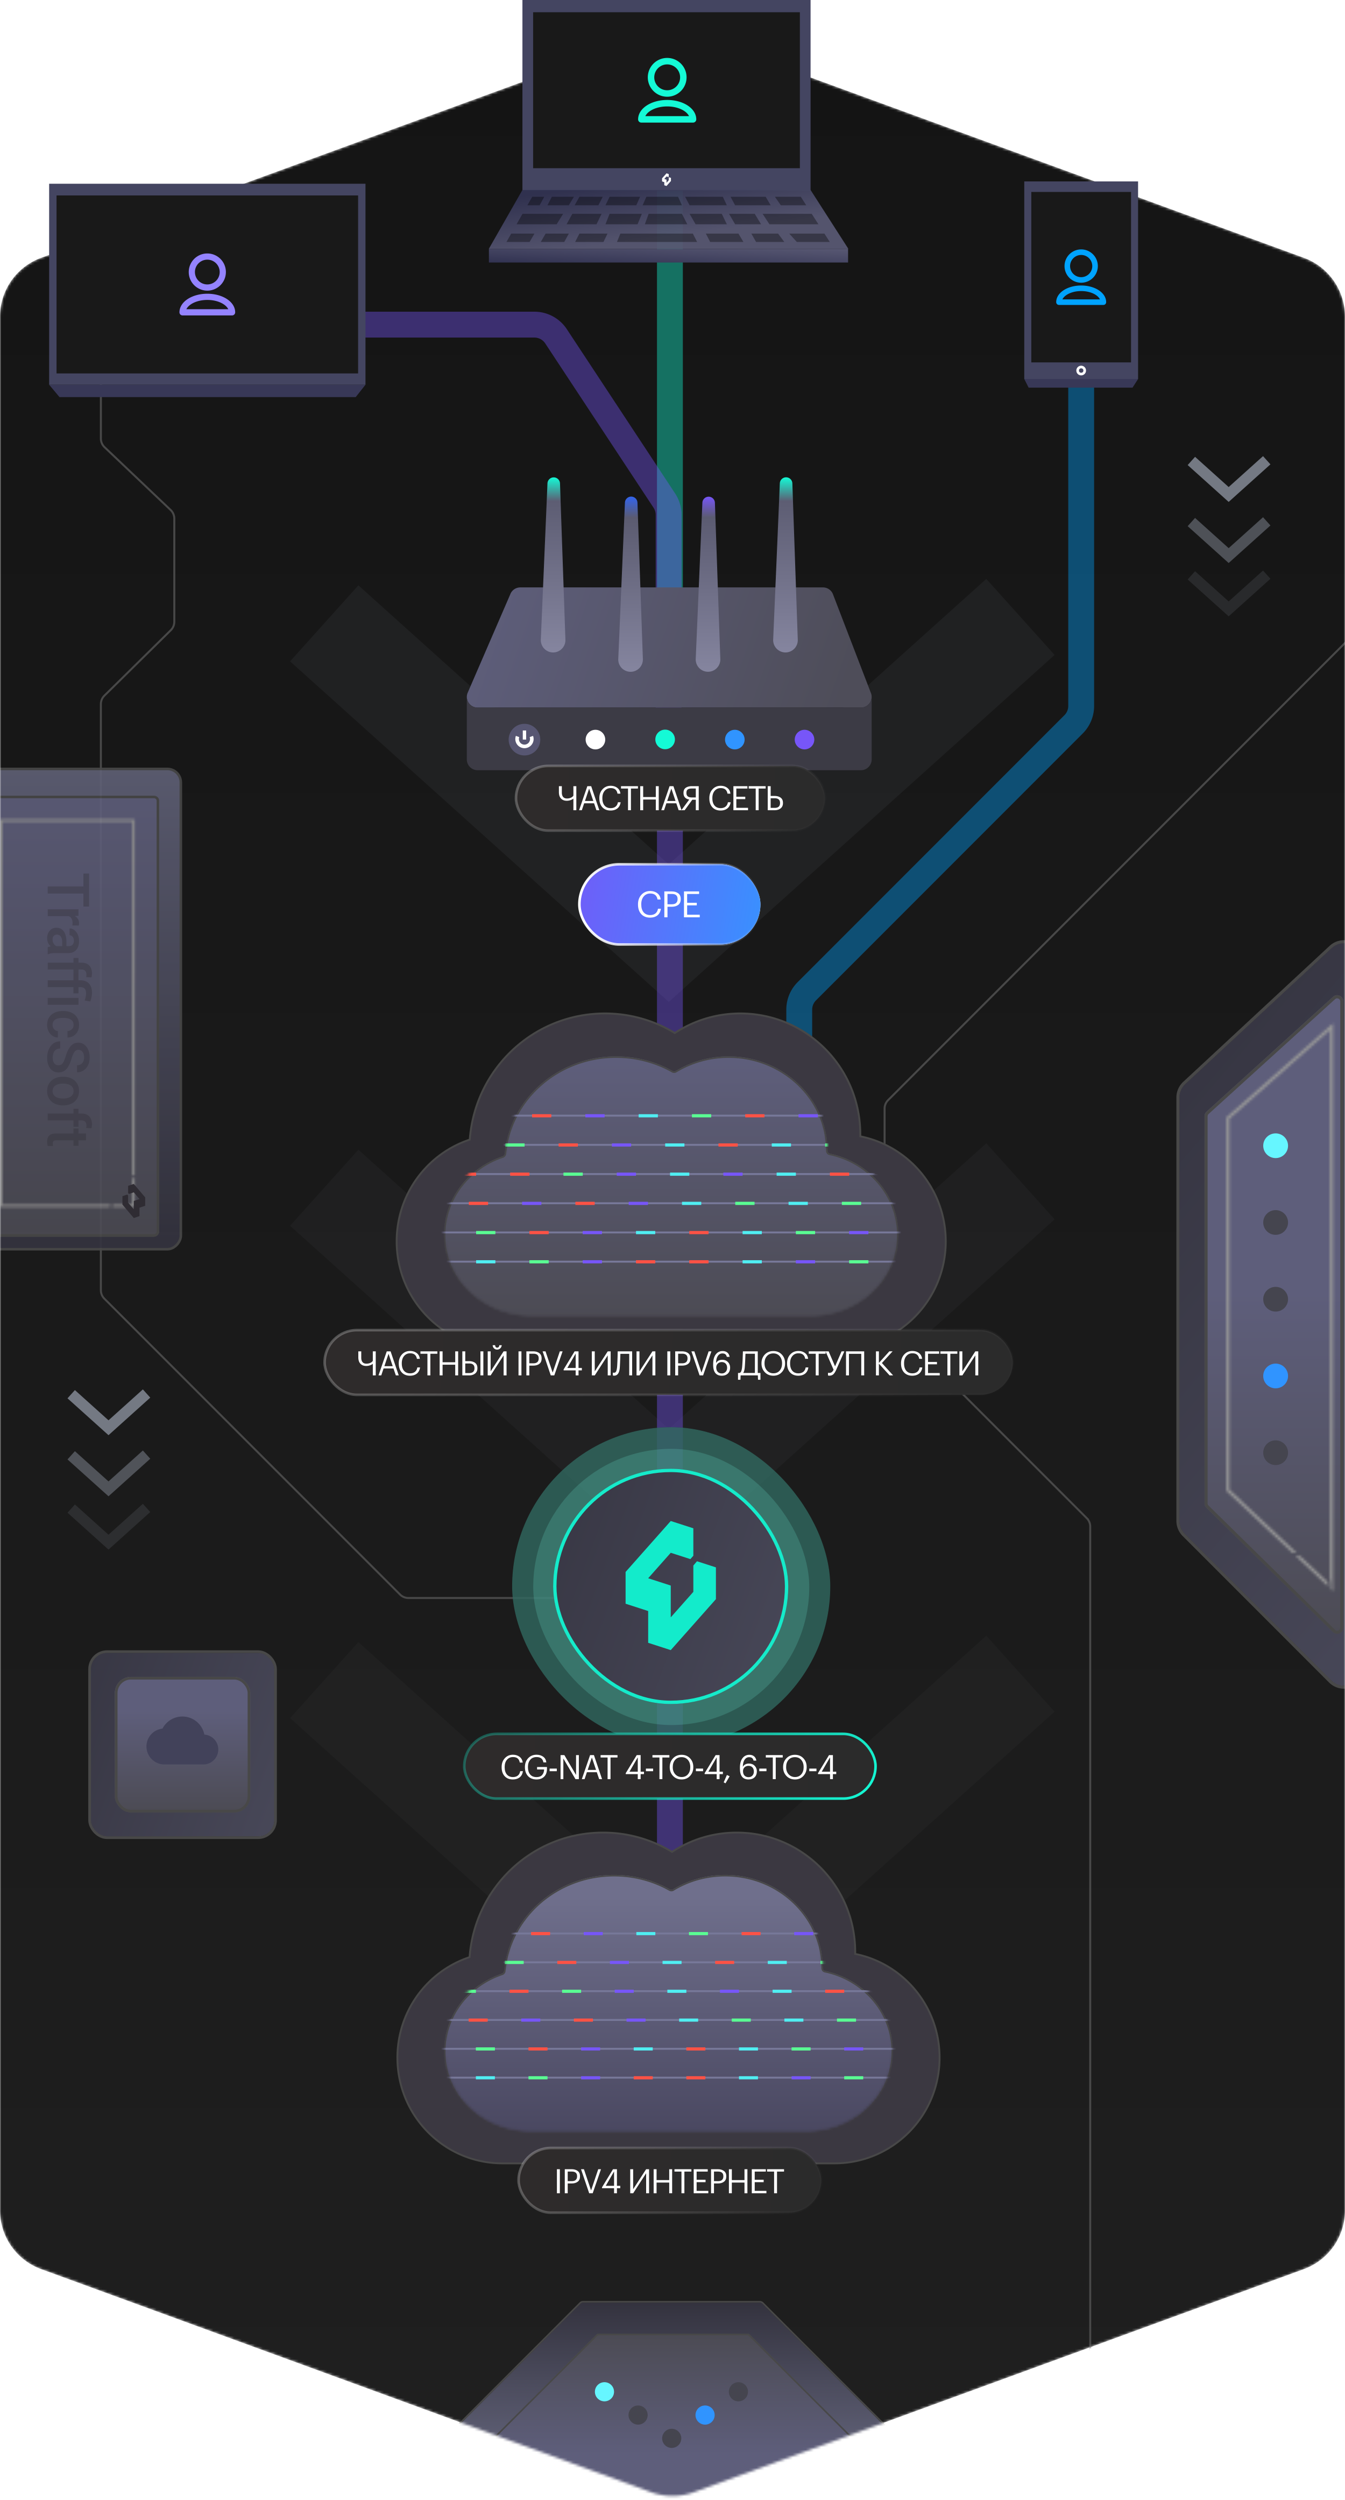 <?xml version="1.0" encoding="UTF-8"?> <svg xmlns="http://www.w3.org/2000/svg" width="520" height="966" fill="none"> <mask id="b" style="mask-type:alpha" maskUnits="userSpaceOnUse" x="0" y="11" width="520" height="954"> <path d="M0 122.365a24.215 24.215 0 0 1 15.904-22.744L251.69 13.47a24.213 24.213 0 0 1 16.62 0l235.786 86.152A24.214 24.214 0 0 1 520 122.365V854a24.214 24.214 0 0 1-15.904 22.744L268.31 962.896a24.212 24.212 0 0 1-16.62 0L15.904 876.744A24.215 24.215 0 0 1 0 854V122.365Z" fill="url(#a)"></path> </mask> <g mask="url(#b)"> <path d="M0 122.365a24.215 24.215 0 0 1 15.904-22.744L251.69 13.47a24.213 24.213 0 0 1 16.62 0l235.786 86.152A24.214 24.214 0 0 1 520 122.365V854a24.214 24.214 0 0 1-15.904 22.744L268.31 962.896a24.212 24.212 0 0 1-16.62 0L15.904 876.744A24.215 24.215 0 0 1 0 854V122.365Z" fill="url(#c)"></path> <g opacity=".1" stroke="#747983" stroke-width="39.505" stroke-linecap="square"> <path d="m140.044 254.05 118.513 106.512 121.275-108.995"></path> <path opacity=".67" d="m140.044 472.126 118.513 106.512 121.275-108.994"></path> <path opacity=".5" d="m140.044 662.362 118.513 106.512L379.832 659.88"></path> </g> <g filter="url(#d)"> <rect x="35.172" y="636.604" width="70.828" height="70.828" rx="6.221" fill="url(#e)"></rect> <rect x="35.172" y="636.604" width="70.828" height="70.828" rx="6.221" fill="url(#f)"></rect> <rect x="34.651" y="636.084" width="71.87" height="71.87" rx="6.742" stroke="#484848" stroke-width="1.042"></rect> </g> <g filter="url(#g)"> <rect x="44.39" y="645.824" width="52.386" height="52.386" rx="6.221" fill="url(#h)"></rect> <rect x="44.911" y="646.345" width="51.345" height="51.345" rx="5.701" stroke="#484848" stroke-width="1.042"></rect> </g> <path d="M79.01 670.219a8.667 8.667 0 0 0-8.504-6.99 8.674 8.674 0 0 0-7.695 4.675 6.937 6.937 0 0 0-6.19 6.897 6.949 6.949 0 0 0 6.942 6.943h15.043a5.788 5.788 0 0 0 5.785-5.786c0-3.055-2.372-5.531-5.38-5.739Z" fill="#42425A"></path> <g filter="url(#i)"> <path d="m294.677 888.798 54.382 54.381c.784.784.229 2.125-.88 2.125H171.005c-1.109 0-1.664-1.341-.88-2.125l54.381-54.381c.234-.234.55-.365.88-.365h68.411c.33 0 .647.131.88.365Z" fill="url(#j)"></path> <path d="m294.897 888.577 54.382 54.382c.98.98.286 2.656-1.1 2.656H171.005c-1.386 0-2.08-1.676-1.1-2.656l54.381-54.382a1.56 1.56 0 0 1 1.1-.455h68.411c.413 0 .809.164 1.1.455Z" stroke="#484848" stroke-width=".622"></path> </g> <g filter="url(#k)"> <path d="m289.864 900.797 46.335 46.279a1.245 1.245 0 0 1-.345 2.005l-68.553 32.534a1.25 1.25 0 0 1-.996.031l-81.551-32.621a1.245 1.245 0 0 1-.418-2.036l46.249-46.192c.234-.233.55-.364.88-.364h57.519c.33 0 .646.131.88.364Z" fill="url(#l)"></path> <path d="m335.98 947.296-46.336-46.279a.934.934 0 0 0-.66-.273h-57.519a.934.934 0 0 0-.66.273l-46.249 46.192a.934.934 0 0 0 .313 1.527l81.551 32.621a.934.934 0 0 0 .747-.024L335.72 948.8a.934.934 0 0 0 .26-1.504Z" stroke="#484848" stroke-width=".622"></path> </g> <path fill-rule="evenodd" clip-rule="evenodd" d="M237.398 924.132a3.699 3.699 0 1 1-7.398 0 3.699 3.699 0 0 1 7.398 0Z" fill="#66F6FF"></path> <path fill-rule="evenodd" clip-rule="evenodd" d="M250.398 933.132a3.699 3.699 0 1 1-7.398 0 3.699 3.699 0 0 1 7.398 0ZM263.398 942.132a3.699 3.699 0 1 1-7.398 0 3.699 3.699 0 0 1 7.398 0Z" fill="#45454F"></path> <path fill-rule="evenodd" clip-rule="evenodd" d="M276.294 933.132a3.699 3.699 0 1 1-7.398 0 3.699 3.699 0 0 1 7.398 0Z" fill="#3094FF"></path> <path fill-rule="evenodd" clip-rule="evenodd" d="M289.185 924.132a3.699 3.699 0 1 1-7.398 0 3.699 3.699 0 0 1 7.398 0Z" fill="#45454F"></path> <path d="M533.5 234.933 343.351 425.082a4.612 4.612 0 0 0-1.351 3.262v78.178c0 1.224.486 2.397 1.351 3.262l76.798 76.797a4.614 4.614 0 0 1 1.351 3.262v379.589" stroke="#484848" stroke-width=".772"></path> <g filter="url(#m)"> <path d="M456 585.23V421.697c0-1.984.826-3.877 2.28-5.227l56.522-52.468c4.563-4.235 11.982-.999 11.982 5.227l.001 272.523c0 6.353-7.681 9.535-12.173 5.042l-56.523-56.522A7.132 7.132 0 0 1 456 585.23Z" fill="url(#n)"></path> <path d="M456 585.23V421.697c0-1.984.826-3.877 2.28-5.227l56.522-52.468c4.563-4.235 11.982-.999 11.982 5.227l.001 272.523c0 6.353-7.681 9.535-12.173 5.042l-56.523-56.522A7.132 7.132 0 0 1 456 585.23Z" fill="url(#o)"></path> <path d="M455.403 585.23V421.697c0-2.15.895-4.202 2.47-5.664l56.523-52.468c4.945-4.59 12.985-1.083 12.985 5.664l.001 272.523c0 6.885-8.324 10.333-13.193 5.465l-56.522-56.523a7.729 7.729 0 0 1-2.264-5.464Z" stroke="#484848" stroke-width="1.194"></path> </g> <g filter="url(#p)"> <path d="M519.36 384.554c0-2.072-2.458-3.161-3.993-1.769l-48.894 44.365a2.388 2.388 0 0 0-.783 1.769v149.564c0 .641.257 1.255.715 1.704l48.894 48c1.511 1.483 4.061.412 4.061-1.705V384.554Z" fill="url(#q)"></path> <path d="M518.763 384.554c0-1.554-1.844-2.371-2.995-1.327l-48.894 44.365c-.374.34-.587.822-.587 1.327v149.564c0 .481.193.941.536 1.278l48.894 48c1.133 1.112 3.046.309 3.046-1.279V384.554Z" stroke="#484848" stroke-width="1.194"></path> </g> <g style="mix-blend-mode:overlay"> <mask id="r" fill="#fff"> <path fill-rule="evenodd" clip-rule="evenodd" d="M515.358 396.988v-1.592l-1.194 1.052-40.046 35.28v144.317l25.549 23.989a13.446 13.446 0 0 1 1.628-.109l-25.983-24.397v-143.26l38.852-34.228.001 211.752a13.104 13.104 0 0 1 .378 4.211l.816.766v-1.639l-.001-216.142Zm-14.523 204.143 12.547 11.781a12.048 12.048 0 0 0-.156-1.784l-10.591-9.945a12.391 12.391 0 0 0-1.8-.052Z"></path> </mask> <path d="m515.358 395.396-.79-.896 1.984-1.747v2.643h-1.194Zm0 1.592h-1.194 1.194Zm-1.194-.54-.79-.896.79.896Zm-40.046 35.28h-1.194v-.539l.404-.357.79.896Zm0 144.317-.818.87-.376-.353v-.517h1.194Zm25.549 23.989.153 1.185-.56.072-.411-.386.818-.871Zm1.628-.109.817-.87 2.179 2.045-2.989.019-.007-1.194Zm-25.983-24.397-.818.871-.376-.354v-.517h1.194Zm0-143.26h-1.194v-.54l.404-.356.79.896Zm38.852-34.228-.79-.896 1.984-1.748v2.644h-1.194Zm.001 211.752-1.157.297-.037-.146v-.151h1.194Zm.378 4.211-.817.87-.414-.388.04-.567 1.191.085Zm.816.766h1.194v2.759l-2.012-1.889.818-.87Zm0-1.639h1.194-1.194Zm-1.977-.218 1.194-.015.034 2.807-2.046-1.921.818-.871Zm-12.547-11.781-.818.87-2.063-1.937 2.828-.126.053 1.193Zm12.391 9.997.817-.871.296.278.065.4-1.178.193Zm-10.591-9.945.123-1.187.401.041.294.276-.818.87Zm13.917-205.787v1.592h-2.388v-1.592h2.388Zm-3.178.156 1.194-1.052 1.579 1.792-1.194 1.052-1.579-1.792Zm-40.046 35.28 40.046-35.28 1.579 1.792-40.046 35.28-1.579-1.792Zm-.404 145.213V431.728h2.388v144.317h-2.388Zm25.925 24.86-25.549-23.99 1.635-1.741 25.549 23.99-1.635 1.741Zm2.453.214c-.502.003-.997.037-1.482.1l-.306-2.369a14.623 14.623 0 0 1 1.773-.119l.015 2.388Zm-.824-.323-25.984-24.397 1.635-1.742 25.983 24.398-1.634 1.741Zm-26.36-25.268v-143.26h2.388v143.26h-2.388Zm.404-144.156 38.852-34.228 1.579 1.792-38.852 34.228-1.579-1.792Zm40.836-33.332.001 211.752h-2.388l-.002-211.752h2.389Zm-1.975 215.022c0-1.028-.13-2.024-.375-2.973l2.313-.595c.294 1.142.45 2.338.45 3.568h-2.388Zm-.031.856c.02-.282.031-.568.031-.856h2.388c0 .345-.012.687-.036 1.026l-2.383-.17Zm1.189 1.721-.815-.766 1.635-1.741.815.766-1.635 1.741Zm2.012-2.509v1.639h-2.388v-1.639h2.388Zm-.001-216.142.001 216.142h-2.388l-.001-216.142h2.388Zm-3.988 216.795-12.547-11.782 1.635-1.741 12.547 11.782-1.635 1.741Zm1.84-2.848c.105.64.164 1.296.172 1.962l-2.388.03a10.871 10.871 0 0 0-.14-1.606l2.356-.386Zm-1.995 1.063-10.591-9.944 1.635-1.741 10.59 9.944-1.634 1.741Zm-11.029-12.073c.465 0 .925.024 1.378.071l-.246 2.375a11.127 11.127 0 0 0-1.132-.058v-2.388Zm-.598.013c.198-.009.397-.013.598-.013v2.388c-.165 0-.329.004-.492.011l-.106-2.386Z" fill="#979797" mask="url(#r)"></path> </g> <path fill-rule="evenodd" clip-rule="evenodd" d="M493.182 447.466c-2.65 0-4.799-2.138-4.799-4.777 0-2.638 2.149-4.777 4.799-4.777 2.651 0 4.799 2.139 4.799 4.777 0 2.639-2.148 4.777-4.799 4.777Z" fill="#66F6FF"></path> <path fill-rule="evenodd" clip-rule="evenodd" d="M493.182 477.119c-2.65 0-4.799-2.139-4.799-4.777 0-2.639 2.149-4.778 4.799-4.778 2.651 0 4.799 2.139 4.799 4.778 0 2.638-2.148 4.777-4.799 4.777ZM493.182 506.771c-2.65 0-4.799-2.139-4.799-4.777 0-2.638 2.149-4.777 4.799-4.777 2.651 0 4.799 2.139 4.799 4.777 0 2.638-2.148 4.777-4.799 4.777Z" fill="#45454F"></path> <path fill-rule="evenodd" clip-rule="evenodd" d="M493.182 536.423c-2.65 0-4.799-2.138-4.799-4.777 0-2.638 2.149-4.777 4.799-4.777 2.651 0 4.799 2.139 4.799 4.777 0 2.639-2.148 4.777-4.799 4.777Z" fill="#3094FF"></path> <path fill-rule="evenodd" clip-rule="evenodd" d="M493.18 566.076c-2.651 0-4.8-2.139-4.8-4.777 0-2.639 2.149-4.778 4.8-4.778 2.65 0 4.799 2.139 4.799 4.778 0 2.638-2.149 4.777-4.799 4.777Z" fill="#45454F"></path> <path opacity=".4" d="M259 254.933v-208.5" stroke="#14FAD6" stroke-width="10"></path> <path opacity=".4" d="M258.5 289.433v-90.499c0-1.958-.575-3.872-1.652-5.506l-41.884-63.501a9.999 9.999 0 0 0-8.348-4.494H133" stroke="#7756F8" stroke-width="10"></path> <path d="M39 135.433v34.019a4.61 4.61 0 0 0 1.435 3.344l25.518 24.238a4.61 4.61 0 0 1 1.436 3.344v39.856a4.613 4.613 0 0 1-1.376 3.286l-25.638 25.252a4.613 4.613 0 0 0-1.376 3.286v226.464c0 1.223.486 2.397 1.351 3.262L154.65 616.082a4.612 4.612 0 0 0 3.261 1.351H244" stroke="#484848" stroke-width=".772"></path> <path opacity=".4" d="M259 288.433v444" stroke="#7756F8" stroke-width="10"></path> <path d="M153.641 795.02c0 22.564 18.18 40.86 40.612 40.86h128.394c22.432 0 40.613-18.296 40.613-40.86 0-19.815-14.019-36.336-32.626-40.07.005-.259.007-.519.007-.78 0-25.456-20.512-46.097-45.818-46.097a45.402 45.402 0 0 0-25.003 7.463 51.241 51.241 0 0 0-26.702-7.463c-27.258 0-49.588 21.216-51.573 48.127-16.206 5.368-27.904 20.72-27.904 38.82Z" fill="#3B3841" stroke="#484848" stroke-width=".719"></path> <mask id="t" style="mask-type:alpha" maskUnits="userSpaceOnUse" x="171" y="723" width="175" height="101"> <path d="M205.096 823.271c-18.33 0-33.166-14.189-33.166-31.666 0-13.821 9.276-25.584 22.226-29.902.56-.187.96-.69 1.014-1.279 1.924-20.643 20.084-36.847 42.227-36.847 7.827 0 15.157 2.025 21.449 5.556a1.486 1.486 0 0 0 1.494-.025c5.794-3.503 12.663-5.531 20.029-5.531 20.719 0 37.492 16.04 37.492 35.798 0 .626.442 1.166 1.053 1.293 14.91 3.109 26.057 15.788 26.057 30.937 0 17.477-14.836 31.666-33.166 31.666H205.096Z" fill="url(#s)" stroke="#484848" stroke-width=".578"></path> </mask> <g mask="url(#t)"> <g filter="url(#u)"> <path d="M171.641 791.605c0 17.649 14.978 31.955 33.455 31.955h106.709c18.477 0 33.455-14.306 33.455-31.955 0-15.298-11.255-28.085-26.287-31.219a1.036 1.036 0 0 1-.823-1.011c0-19.93-16.915-36.087-37.781-36.087-7.42 0-14.34 2.043-20.178 5.572a1.197 1.197 0 0 1-1.204.021c-6.334-3.555-13.713-5.593-21.59-5.593-22.282 0-40.576 16.308-42.514 37.11-.045.474-.367.88-.819 1.03-13.056 4.355-22.423 16.221-22.423 30.177Z" fill="url(#v)"></path> <path d="M205.096 823.271c-18.33 0-33.166-14.189-33.166-31.666 0-13.821 9.276-25.584 22.226-29.902.56-.187.96-.69 1.014-1.279 1.924-20.643 20.084-36.847 42.227-36.847 7.827 0 15.157 2.025 21.449 5.556a1.486 1.486 0 0 0 1.494-.025c5.794-3.503 12.663-5.531 20.029-5.531 20.719 0 37.492 16.04 37.492 35.798 0 .626.442 1.166 1.053 1.293 14.91 3.109 26.057 15.788 26.057 30.937 0 17.477-14.836 31.666-33.166 31.666H205.096Z" stroke="#484848" stroke-width=".578"></path> </g> <path stroke="#777899" stroke-width=".743" d="M163.285 747.055h185.689M163.285 758.198h185.689M163.285 769.339h185.689M163.285 780.479h185.689M163.285 791.622h185.689M163.285 802.762h185.689"></path> <path fill="#50EEF2" d="M171.994 746.499v1.212h-7.345v-1.212z"></path> <path fill="#5AFF93" d="M192.337 746.499v1.212h-7.345v-1.212z"></path> <path fill="#FF5245" d="M212.681 746.499v1.212h-7.345v-1.212z"></path> <path fill="#7756F8" d="M233.025 746.499v1.212h-7.345v-1.212z"></path> <path fill="#50EEF2" d="M253.368 746.499v1.212h-7.345v-1.212z"></path> <path fill="#5AFF93" d="M273.712 746.499v1.212h-7.345v-1.212z"></path> <path fill="#FF5245" d="M294.056 746.499v1.212h-7.345v-1.212z"></path> <path fill="#7756F8" d="M314.399 746.499v1.212h-7.345v-1.212z"></path> <path fill="#50EEF2" d="M334.743 746.499v1.212h-7.345v-1.212z"></path> <path fill="#FF5245" d="M188.542 779.923v1.212h-7.345v-1.212z"></path> <path fill="#7756F8" d="M208.885 779.923v1.212h-7.345v-1.212z"></path> <path fill="#FF5245" d="M229.229 779.923v1.212h-7.345v-1.212z"></path> <path fill="#7756F8" d="M249.572 779.923v1.212h-7.345v-1.212z"></path> <path fill="#50EEF2" d="M269.916 779.923v1.212h-7.345v-1.212z"></path> <path fill="#5AFF93" d="M290.259 779.923v1.212h-7.345v-1.212z"></path> <path fill="#50EEF2" d="M310.603 779.923v1.212h-7.345v-1.212z"></path> <path fill="#5AFF93" d="M330.947 779.923v1.212h-7.345v-1.212z"></path> <path fill="#7756F8" d="M182.125 757.64v1.212h-7.345v-1.212z"></path> <path fill="#5AFF93" d="M202.468 757.64v1.212h-7.345v-1.212z"></path> <path fill="#FF5245" d="M222.812 757.64v1.212h-7.345v-1.212z"></path> <path fill="#7756F8" d="M243.155 757.64v1.212h-7.345v-1.212z"></path> <path fill="#50EEF2" d="M263.499 757.64v1.212h-7.345v-1.212z"></path> <path fill="#FF5245" d="M283.843 757.64v1.212h-7.345v-1.212z"></path> <path fill="#50EEF2" d="M304.186 757.64v1.212h-7.345v-1.212z"></path> <path fill="#5AFF93" d="M324.53 757.64v1.212h-7.345v-1.212z"></path> <path fill="#7756F8" d="M344.874 757.64v1.212h-7.345v-1.212z"></path> <path fill="#5AFF93" d="M191.327 791.063v1.212h-7.345v-1.212z"></path> <path fill="#FF5245" d="M211.67 791.063v1.212h-7.345v-1.212z"></path> <path fill="#7756F8" d="M232.014 791.063v1.212h-7.345v-1.212z"></path> <path fill="#50EEF2" d="M252.357 791.063v1.212h-7.345v-1.212z"></path> <path fill="#FF5245" d="M272.701 791.063v1.212h-7.345v-1.212z"></path> <path fill="#50EEF2" d="M293.044 791.063v1.212h-7.345v-1.212z"></path> <path fill="#5AFF93" d="M313.388 791.063v1.212h-7.345v-1.212z"></path> <path fill="#7756F8" d="M333.732 791.063v1.212h-7.345v-1.212z"></path> <path fill="#5AFF93" d="M183.981 768.782v1.212h-7.345v-1.212z"></path> <path fill="#FF5245" d="M204.325 768.782v1.212h-7.345v-1.212z"></path> <path fill="#5AFF93" d="M224.668 768.782v1.212h-7.345v-1.212z"></path> <path fill="#7756F8" d="M245.012 768.782v1.212h-7.345v-1.212z"></path> <path fill="#50EEF2" d="M265.355 768.782v1.212h-7.345v-1.212z"></path> <path fill="#7756F8" d="M285.699 768.782v1.212h-7.345v-1.212z"></path> <path fill="#50EEF2" d="M306.042 768.782v1.212h-7.345v-1.212z"></path> <path fill="#FF5245" d="M326.386 768.782v1.212h-7.345v-1.212z"></path> <path fill="#5AFF93" d="M346.73 768.782v1.212h-7.345v-1.212z"></path> <path fill="#50EEF2" d="M191.327 802.206v1.212h-7.345v-1.212z"></path> <path fill="#5AFF93" d="M211.67 802.206v1.212h-7.345v-1.212z"></path> <path fill="#7756F8" d="M232.014 802.206v1.212h-7.345v-1.212z"></path> <path fill="#FF5245" d="M252.357 802.206v1.212h-7.345v-1.212zM272.701 802.206v1.212h-7.345v-1.212z"></path> <path fill="#50EEF2" d="M293.044 802.206v1.212h-7.345v-1.212z"></path> <path fill="#7756F8" d="M313.388 802.206v1.212h-7.345v-1.212z"></path> <path fill="#5AFF93" d="M333.732 802.206v1.212h-7.345v-1.212z"></path> </g> <g opacity=".9" clip-path="url(#w)"> <rect x=".491" y="-.491" width="155.604" height="185.582" rx="5.224" transform="matrix(-1 0 0 1 70.404 297.588)" fill="url(#x)" stroke="#484848" stroke-width=".982"></rect> <g filter="url(#y)"> <rect width="129.378" height="170.4" rx="1.964" transform="matrix(-1 0 0 1 61.534 305.477)" fill="url(#z)"></rect> <rect x="-.491" y=".491" width="128.396" height="169.418" rx="1.473" transform="matrix(-1 0 0 1 60.552 305.477)" stroke="#484848" stroke-width=".982"></rect> </g> <g style="mix-blend-mode:overlay"> <mask id="A" fill="#fff"> <path fill-rule="evenodd" clip-rule="evenodd" d="M51.085 317.503H.982v147.926h41.666c-.08.323-.153.65-.219.981H0V316.521h52.067v137.506c-.332.086-.66.192-.982.315V317.503Zm0 137.899c.322-.139.65-.258.982-.356V466.41H43.43a21.4 21.4 0 0 1 .23-.981h7.424v-10.027Z"></path> </mask> <path d="M.982 317.503H0v-.982h.982v.982Zm50.103 0v-.982h.982v.982h-.982ZM.982 465.429v.981H0v-.981h.982Zm41.666 0v-.982h1.254l-.3 1.217-.954-.235Zm-.219.981.963.193-.158.789h-.805v-.982ZM0 466.41v.982h-.982v-.982H0Zm0-149.889h-.982v-.981H0v.981Zm52.067 0v-.981h.982v.981h-.982Zm0 .982h.982-.982Zm0 136.524h.982v.759l-.735.191-.247-.95Zm-.982.315.35.917-1.332.509v-1.426h.982Zm0 1.06h-.982v-.645l.593-.256.389.901Zm.982-.356-.277-.942 1.259-.37v1.312h-.982Zm0 11.364h.982v.982h-.982v-.982Zm-8.636 0v.982h-1.209l.248-1.183.961.201Zm.23-.981-.95-.247.19-.735h.76v.982Zm7.424 0h.982v.981h-.982v-.981ZM.982 316.521h50.103v1.964H.982v-1.964ZM0 465.429V317.503h1.964v147.926H0Zm42.648.981H.982v-1.963h41.666v1.963Zm.953-.746c-.076.309-.146.622-.21.939l-1.925-.385c.07-.346.146-.688.229-1.025l1.907.471Zm-1.172 1.728H.982v-1.963H42.43v1.963Zm-41.447 0H0v-1.963h.982v1.963Zm-1.964-.982v-.981H.982v.981H-.982Zm0-.981V317.503H.982v147.926H-.982Zm0-147.926v-.982H.982v.982H-.982ZM0 315.54h.982v1.963H0v-1.963Zm.982 0h50.103v1.963H.982v-1.963Zm50.103 0h.982v1.963h-.982v-1.963Zm1.964.981v.982h-1.964v-.982h1.964Zm0 .982v136.524h-1.964V317.503h1.964Zm-.735 137.474c-.296.077-.59.171-.879.282l-.7-1.834a10.33 10.33 0 0 1 1.084-.348l.495 1.9Zm-.247-137.474v136.839h-1.964V317.503h1.964Zm-1.371 136.998a9.672 9.672 0 0 1 1.094-.397l.554 1.884a7.761 7.761 0 0 0-.87.316l-.778-1.803Zm2.353.545v10.383h-1.964v-10.383h1.964Zm0 10.383v.981h-1.964v-.981h1.964Zm-.982 1.963h-.982v-1.963h.982v1.963Zm-.982 0h-7.654v-1.963h7.654v1.963Zm-8.615-1.183c.073-.347.153-.689.24-1.027l1.901.493c-.08.307-.152.62-.219.937l-1.922-.403Zm8.615.201h-7.424v-1.963h7.424v1.963Zm.982-11.008v10.027h-1.964v-10.027h1.964Z" fill="#979797" mask="url(#A)"></path> </g> <path fill-rule="evenodd" clip-rule="evenodd" d="m49.204 461.542-1.87.634v3.248l2.198 2.603 2.199 2.603 2.199-.746v-3.247l2.198-.746v-3.247l-2.198-2.603-2.2-2.604-2.198.746v2.75-.001l.328.387v.001l1.87-.635 2.2 2.603-2.2.746v3.247l-2.198-2.603v-2.747l-.328-.389Z" fill="#322F36"></path> <path d="M34.448 345.243H18.445v-2.737h16.003v2.737Zm0 5.023H32.25v-12.739h2.198v12.739Zm-6.375 3.715h-9.628v-2.649h11.893v2.528l-2.265.121Zm2.341 3.638-2.462-.022c.03-.161.052-.337.066-.527.015-.184.022-.367.022-.55 0-.454-.066-.854-.197-1.198a2.257 2.257 0 0 0-.55-.868 2.413 2.413 0 0 0-.857-.528 3.822 3.822 0 0 0-1.133-.22l-.044-.604c.748 0 1.44.073 2.078.22a5.663 5.663 0 0 1 1.682.659c.483.3.86.674 1.132 1.121.27.454.406.978.406 1.572 0 .161-.014.333-.044.517-.029.19-.062.333-.099.428Zm-9.584 7.969h5.672c.425 0 .79-.077 1.099-.231.307-.154.546-.388.714-.703.169-.308.253-.696.253-1.165 0-.433-.073-.806-.22-1.122a1.812 1.812 0 0 0-.593-.736 1.432 1.432 0 0 0-.847-.264v-2.638c.47 0 .923.114 1.363.341.44.227.832.557 1.176.989.345.433.616.949.814 1.55.198.601.296 1.275.296 2.022 0 .894-.15 1.686-.45 2.375a3.604 3.604 0 0 1-1.363 1.637c-.601.403-1.356.605-2.264.605h-5.287a8.83 8.83 0 0 0-1.462.11c-.425.08-.795.194-1.11.341h-.176v-2.715a4.657 4.657 0 0 1 1.088-.297 8.88 8.88 0 0 1 1.297-.099Zm4.847.385-1.637.022v-1.902c0-.491-.048-.923-.143-1.297a2.661 2.661 0 0 0-.396-.934 1.725 1.725 0 0 0-.638-.561 1.875 1.875 0 0 0-.846-.187c-.315 0-.604.074-.868.22a1.54 1.54 0 0 0-.605.638c-.146.286-.22.63-.22 1.033 0 .542.11 1.015.33 1.418.227.41.502.733.825.967.33.235.64.359.934.374l-1.176.857a4.042 4.042 0 0 1-.968-.45 4.686 4.686 0 0 1-.989-.836 4.151 4.151 0 0 1-.758-1.22c-.198-.469-.297-1.011-.297-1.627 0-.776.154-1.469.462-2.077a3.7 3.7 0 0 1 1.264-1.429 3.28 3.28 0 0 1 1.813-.516c.63 0 1.187.117 1.67.351.492.242.902.594 1.232 1.055.33.469.579 1.041.747 1.715.176.674.264 1.444.264 2.308v2.078Zm-7.232 8.628v-2.649H31.48c.886 0 1.63.165 2.23.495a3.261 3.261 0 0 1 1.375 1.44c.315.622.473 1.359.473 2.209 0 .264-.019.524-.055.78-.03.257-.077.506-.143.748l-2.045-.066c.037-.147.063-.308.077-.484.015-.169.022-.352.022-.55 0-.403-.077-.751-.23-1.044a1.521 1.521 0 0 0-.65-.659c-.285-.147-.637-.22-1.054-.22H18.445Zm11.893 2.517h-1.935v-6.991h1.935v6.991Zm-11.893 4.298v-2.649h12.662c.96 0 1.77.19 2.43.571a3.7 3.7 0 0 1 1.505 1.649c.344.725.517 1.586.517 2.583 0 .586-.063 1.154-.187 1.704a18.54 18.54 0 0 1-.473 1.692l-2.154-.406c.124-.367.242-.781.351-1.242.118-.455.176-.975.176-1.561 0-.799-.183-1.389-.55-1.77-.358-.381-.897-.571-1.615-.571H18.445Zm11.893 2.396h-1.935v-6.87h1.935v6.87Zm0 4.418H18.445v-2.66h11.893v2.66Zm-10.003 7.782c0 .433.085.821.253 1.165.176.352.418.634.726.847.307.22.663.34 1.066.362v2.495a3.707 3.707 0 0 1-2.1-.681 4.727 4.727 0 0 1-1.505-1.748c-.367-.725-.55-1.527-.55-2.407 0-.908.154-1.7.462-2.374a4.698 4.698 0 0 1 1.297-1.682 5.705 5.705 0 0 1 1.901-1.011 7.84 7.84 0 0 1 2.308-.33h.385c.82 0 1.59.11 2.308.33a5.688 5.688 0 0 1 1.913 1.011c.55.447.978 1.008 1.286 1.682.315.674.472 1.462.472 2.363 0 .953-.19 1.788-.571 2.506a4.22 4.22 0 0 1-1.572 1.693c-.667.418-1.444.634-2.33.648v-2.495c.44-.022.835-.131 1.187-.329.359-.191.645-.462.857-.814.213-.344.319-.758.319-1.242 0-.535-.11-.978-.33-1.33a2.223 2.223 0 0 0-.879-.824 4.282 4.282 0 0 0-1.242-.429 8.163 8.163 0 0 0-1.418-.121h-.385c-.49 0-.967.041-1.428.121-.462.081-.876.22-1.243.418a2.436 2.436 0 0 0-.868.835c-.212.352-.319.799-.319 1.341Zm2.232 15.586c.33 0 .622-.051.879-.154.256-.095.49-.267.703-.516.213-.249.418-.601.616-1.056a14 14 0 0 0 .626-1.714c.235-.762.495-1.466.78-2.111a8.031 8.031 0 0 1 1.012-1.67 4.304 4.304 0 0 1 1.33-1.11c.506-.264 1.088-.396 1.748-.396a3.87 3.87 0 0 1 1.78.407c.535.278.997.67 1.385 1.176.396.513.7 1.117.912 1.813.22.696.33 1.466.33 2.308 0 1.188-.22 2.21-.66 3.067-.439.865-1.029 1.528-1.769 1.99a4.486 4.486 0 0 1-2.451.703v-2.737c.528 0 .993-.113 1.396-.341.41-.219.733-.557.967-1.011.235-.447.352-1.015.352-1.703 0-.653-.1-1.195-.297-1.627-.198-.433-.465-.755-.802-.967a2.094 2.094 0 0 0-1.143-.319c-.3 0-.576.069-.825.209a2.29 2.29 0 0 0-.681.637c-.205.286-.4.645-.583 1.077-.183.433-.359.942-.527 1.528a15.08 15.08 0 0 1-.88 2.319c-.315.66-.674 1.209-1.077 1.649-.403.44-.86.769-1.374.989-.505.22-1.08.33-1.725.33-.674 0-1.283-.136-1.825-.407a3.931 3.931 0 0 1-1.374-1.165c-.374-.498-.663-1.099-.868-1.802-.198-.697-.297-1.473-.297-2.331 0-.769.103-1.527.308-2.275.205-.74.516-1.414.934-2.022a4.83 4.83 0 0 1 1.583-1.451c.637-.359 1.381-.539 2.231-.539v2.759c-.52 0-.963.088-1.33.264a2.453 2.453 0 0 0-.901.758 3.412 3.412 0 0 0-.506 1.121 5.61 5.61 0 0 0-.165 1.385c0 .645.092 1.184.275 1.616.183.44.44.77.77.989.33.22.71.33 1.143.33Zm1.692 4.441h.253c.857 0 1.652.124 2.385.373.74.25 1.382.609 1.924 1.078a4.86 4.86 0 0 1 1.275 1.736c.308.689.461 1.466.461 2.33 0 .872-.153 1.649-.461 2.331a4.84 4.84 0 0 1-1.275 1.747 5.57 5.57 0 0 1-1.924 1.088 7.368 7.368 0 0 1-2.385.374h-.253a7.37 7.37 0 0 1-2.385-.374 5.71 5.71 0 0 1-1.923-1.088 5.042 5.042 0 0 1-1.275-1.736c-.3-.682-.451-1.455-.451-2.32 0-.872.15-1.652.45-2.341a5.042 5.042 0 0 1 1.276-1.736 5.712 5.712 0 0 1 1.923-1.089 7.37 7.37 0 0 1 2.385-.373Zm.253 2.649h-.253c-.535 0-1.04.055-1.517.164a3.87 3.87 0 0 0-1.253.517 2.562 2.562 0 0 0-.846.901c-.205.367-.308.803-.308 1.308 0 .491.103.916.308 1.275.205.367.487.667.846.902.36.234.777.406 1.253.516a6.34 6.34 0 0 0 1.517.176h.253c.528 0 1.026-.059 1.495-.176.476-.11.898-.286 1.264-.527.366-.235.652-.535.857-.902.213-.359.319-.787.319-1.286 0-.498-.106-.93-.319-1.297a2.556 2.556 0 0 0-.857-.89 4 4 0 0 0-1.264-.517 6.587 6.587 0 0 0-1.495-.164ZM18.445 432.9v-2.649H31.48c.886 0 1.63.164 2.23.494a3.261 3.261 0 0 1 1.375 1.44c.315.623.473 1.359.473 2.209 0 .264-.019.524-.055.781-.03.256-.077.505-.143.747l-2.045-.066c.037-.146.063-.308.077-.483.015-.169.022-.352.022-.55 0-.403-.077-.751-.23-1.044a1.523 1.523 0 0 0-.65-.66c-.285-.146-.637-.219-1.054-.219H18.445Zm11.893 2.451h-1.935v-6.925h1.935v6.925Zm0 7.375h-1.935v-6.705h1.935v6.705Zm2.912-4.77v2.649H21.731c-.366 0-.648.051-.846.153a.826.826 0 0 0-.385.451 2.056 2.056 0 0 0-.099.671c0 .183.011.359.033.527.022.169.044.304.066.407l-2.022.011a6.776 6.776 0 0 1-.176-.77 5.639 5.639 0 0 1-.077-.989c0-.608.106-1.147.319-1.616.22-.469.575-.835 1.066-1.099.49-.264 1.143-.395 1.956-.395H33.25Z" fill="#322F36" style="mix-blend-mode:darken" opacity=".334"></path> </g> <rect opacity=".7" x="198" y="551.433" width="123" height="123" rx="61.5" fill="#000"></rect> <rect x="198" y="551.433" width="123" height="123" rx="61.5" fill="#77FFEA" fill-opacity=".33"></rect> <rect x="206.159" y="559.804" width="106.716" height="106.716" rx="53.358" fill="#77FFEA" fill-opacity=".17"></rect> <g filter="url(#B)"> <rect x="213.851" y="567.495" width="90.903" height="90.903" rx="45.452" fill="#fff" fill-opacity=".09"></rect> <rect x="213.851" y="567.495" width="90.903" height="90.903" rx="45.452" fill="url(#C)"></rect> <rect x="214.5" y="568.144" width="89.605" height="89.605" rx="44.802" stroke="#15EBCA" stroke-width="1.299"></rect> </g> <path fill-rule="evenodd" clip-rule="evenodd" d="m269.465 603.238 7.322 2.365v12.28l-8.73 9.844-8.731 9.844-8.73-2.82V622.47l-8.731-2.82v-12.28l8.731-9.844 8.73-9.843 8.731 2.82v10.617l-.005-.006-1.148 1.296-7.578-2.448-8.73 9.844 8.73 2.821v12.28l8.731-9.844v-10.172l1.408-1.653Z" fill="#13EBCB"></path> <rect x="179.5" y="669.933" width="159" height="25" rx="12.5" fill="url(#D)" stroke="url(#E)"></rect> <path d="M198.286 687.55c-1.343 0-2.405-.425-3.185-1.274-.771-.85-1.157-1.994-1.157-3.432v-.104c0-1.378.412-2.514 1.235-3.406.823-.893 1.868-1.339 3.133-1.339 1.014 0 1.868.264 2.561.793.702.528 1.105 1.278 1.209 2.249h-1.118c-.13-.72-.407-1.257-.832-1.612-.416-.356-1.018-.533-1.807-.533-.962 0-1.738.351-2.327 1.053-.589.693-.884 1.62-.884 2.782v.104c0 1.187.282 2.119.845 2.795.572.667 1.356 1.001 2.353 1.001.771 0 1.4-.191 1.885-.572.494-.39.802-.958.923-1.703h1.053c-.156 1.048-.576 1.846-1.261 2.392-.685.537-1.56.806-2.626.806Zm9.154 0c-1.395 0-2.496-.434-3.302-1.3-.797-.876-1.196-2.011-1.196-3.406v-.104c0-1.37.416-2.501 1.248-3.393.841-.902 1.924-1.352 3.25-1.352.988 0 1.833.247 2.535.741.702.485 1.118 1.222 1.248 2.21h-1.131c-.242-1.37-1.118-2.054-2.626-2.054-1.057 0-1.88.351-2.47 1.053-.589.693-.884 1.62-.884 2.782v.104c0 1.178.286 2.11.858 2.795.572.676 1.396 1.014 2.47 1.014.962 0 1.686-.273 2.171-.819.486-.546.737-1.261.754-2.145h-2.717v-.936h3.822v.689c0 1.317-.368 2.335-1.105 3.055-.728.71-1.703 1.066-2.925 1.066Zm5.048-4.199h2.782v1.014h-2.782v-1.014Zm4.234-5.213h1.469l4.524 7.683v-7.683h1.079v9.295h-1.3l-4.693-7.969v7.969h-1.079v-9.295Zm11.419 0h1.482l3.146 9.295h-1.118l-.91-2.678h-3.835l-.897 2.678h-1.066l3.198-9.295Zm-.923 5.72h3.224l-1.612-4.784-1.612 4.784Zm7.686-4.797H232.2v-.923h6.539v.923h-2.704v8.372h-1.131v-8.372Zm11.672 6.422h-4.654v-.364l4.251-6.981h1.508v6.422h1.287v.923h-1.287v1.95h-1.105v-1.95Zm0-.923v-5.564l-3.224 5.564h3.224Zm3.145-1.209h2.782v1.014h-2.782v-1.014Zm5.231-4.29h-2.704v-.923h6.539v.923h-2.704v8.372h-1.131v-8.372Zm8.581 7.553c1.023 0 1.833-.351 2.431-1.053.607-.702.91-1.621.91-2.756v-.104c0-1.075-.303-1.972-.91-2.691-.606-.72-1.425-1.079-2.457-1.079-1.057 0-1.889.351-2.496 1.053-.606.693-.91 1.607-.91 2.743v.104c0 1.109.325 2.019.975 2.73.659.702 1.478 1.053 2.457 1.053Zm0 .936c-1.352 0-2.457-.451-3.315-1.352-.858-.91-1.287-2.028-1.287-3.354v-.104c0-1.344.425-2.466 1.274-3.367.858-.902 1.959-1.352 3.302-1.352 1.344 0 2.436.45 3.276 1.352.841.892 1.261 2.006 1.261 3.341v.104c0 1.334-.42 2.457-1.261 3.367-.84.91-1.924 1.365-3.25 1.365Zm5.515-4.199h2.782v1.014h-2.782v-1.014Zm8.035 2.132h-4.654v-.364l4.251-6.981h1.508v6.422h1.287v.923h-1.287v1.95h-1.105v-1.95Zm0-.923v-5.564l-3.224 5.564h3.224Zm2.706 4.108 1.248-2.847 1.053.494-1.599 2.717-.702-.364Zm9.615-1.118c-2.228 0-3.341-1.409-3.341-4.225v-.221c0-1.63.329-2.882.988-3.757.667-.884 1.551-1.326 2.652-1.326.745 0 1.352.19 1.82.572.476.381.775.94.897 1.677h-1.079c-.104-.451-.291-.785-.559-1.001-.269-.217-.655-.325-1.157-.325-.72 0-1.3.32-1.742.962-.442.641-.676 1.56-.702 2.756.502-.841 1.3-1.261 2.392-1.261.91 0 1.642.29 2.197.871.563.572.845 1.295.845 2.171 0 .936-.291 1.69-.871 2.262-.581.563-1.361.845-2.34.845Zm0-.884c.606 0 1.1-.2 1.482-.598.381-.399.572-.923.572-1.573 0-.676-.187-1.214-.559-1.612-.373-.399-.876-.598-1.508-.598-.624 0-1.136.19-1.534.572-.399.381-.598.875-.598 1.482 0 .736.195 1.308.585 1.716.398.407.918.611 1.56.611Zm4.146-3.315h2.782v1.014h-2.782v-1.014Zm5.231-4.29h-2.704v-.923h6.539v.923h-2.704v8.372h-1.131v-8.372Zm8.581 7.553c1.023 0 1.833-.351 2.431-1.053.607-.702.91-1.621.91-2.756v-.104c0-1.075-.303-1.972-.91-2.691-.606-.72-1.425-1.079-2.457-1.079-1.057 0-1.889.351-2.496 1.053-.606.693-.91 1.607-.91 2.743v.104c0 1.109.325 2.019.975 2.73.659.702 1.478 1.053 2.457 1.053Zm0 .936c-1.352 0-2.457-.451-3.315-1.352-.858-.91-1.287-2.028-1.287-3.354v-.104c0-1.344.425-2.466 1.274-3.367.858-.902 1.959-1.352 3.302-1.352 1.344 0 2.436.45 3.276 1.352.841.892 1.261 2.006 1.261 3.341v.104c0 1.334-.42 2.457-1.261 3.367-.84.91-1.924 1.365-3.25 1.365Zm5.516-4.199h2.782v1.014h-2.782v-1.014Zm8.034 2.132h-4.654v-.364l4.251-6.981h1.508v6.422h1.287v.923h-1.287v1.95h-1.105v-1.95Zm0-.923v-5.564l-3.224 5.564h3.224Z" fill="#fff"></path> <path fill-rule="evenodd" clip-rule="evenodd" d="M180.482 269.342a3.7 3.7 0 0 1 0-.149v.149Z" fill="#D9D9D9"></path> <path fill-rule="evenodd" clip-rule="evenodd" d="M180.488 269.044c.003-.066.008-.131.015-.197l.007-.065c-.01.087-.018.175-.022.262Z" fill="#fff"></path> <path d="M318.176 226.961H201.153a4.153 4.153 0 0 0-3.913 2.76l-16.515 38.149a4.247 4.247 0 0 0-.215.912l-.007.065a3.263 3.263 0 0 0-.02.314l-.001.032v.149c.04 2.171 1.808 4.072 4.155 4.072h148.207c2.347 0 4.129-1.906 4.156-4.096a4.163 4.163 0 0 0-.196-1.308l-14.669-38.148a4.152 4.152 0 0 0-3.959-2.901Z" fill="url(#F)"></path> <path d="M184.637 297.591h148.207c2.317 0 4.083-1.858 4.154-4.012v-.267l.002-23.994c-.027 2.19-1.809 4.096-4.156 4.096H184.637c-2.347 0-4.115-1.901-4.155-4.072v24.176a4.164 4.164 0 0 0 3.286 3.983c.279.059.569.09.869.09Z" fill="#3C3B45"></path> <path d="M241.608 194.219a2.422 2.422 0 0 1 4.842.02l2.095 60.411a4.759 4.759 0 1 1-9.511-.037l2.574-60.394Z" fill="url(#G)"></path> <path d="M271.552 194.219a2.424 2.424 0 0 1 4.843.02l2.094 60.411a4.758 4.758 0 1 1-9.51-.037l2.573-60.394Z" fill="url(#H)"></path> <path d="M301.497 186.753a2.423 2.423 0 0 1 4.843.019l2.094 60.412a4.758 4.758 0 1 1-9.51-.038l2.573-60.393Z" fill="url(#I)"></path> <path d="M211.662 186.753a2.424 2.424 0 0 1 4.843.019l2.094 60.412a4.758 4.758 0 1 1-9.51-.038l2.573-60.393Z" fill="url(#J)"></path> <path fill-rule="evenodd" clip-rule="evenodd" d="M208.877 285.703a6.11 6.11 0 1 1-12.219.001 6.11 6.11 0 0 1 12.219-.001Z" fill="#575672"></path> <path d="M200.101 284.567a2.843 2.843 0 1 0 5.332 0" stroke="#fff" stroke-width="1.384"></path> <path fill-rule="evenodd" clip-rule="evenodd" d="M233.989 285.702a3.784 3.784 0 1 1-7.567-.001 3.784 3.784 0 0 1 7.567.001Z" fill="#fff"></path> <path fill-rule="evenodd" clip-rule="evenodd" d="M260.935 285.701a3.784 3.784 0 1 1-7.568 0 3.784 3.784 0 0 1 7.568 0Z" fill="#14FAD6"></path> <path fill-rule="evenodd" clip-rule="evenodd" d="M287.879 285.701a3.784 3.784 0 1 1-7.567 0 3.784 3.784 0 0 1 7.567 0Z" fill="#3094FF"></path> <path fill-rule="evenodd" clip-rule="evenodd" d="M314.824 285.701a3.784 3.784 0 1 1-7.567 0 3.784 3.784 0 0 1 7.567 0Z" fill="#7756F8"></path> <path fill="#fff" d="M202.117 282.24h1.301v3.515h-1.301z"></path> <rect x="224" y="333.933" width="70" height="31" rx="15.5" fill="#fff"></rect> <rect x="224" y="333.933" width="70" height="31" rx="15.5" fill="url(#K)"></rect> <rect x="224" y="333.933" width="70" height="31" rx="15.5" stroke="url(#L)"></rect> <path d="M251.338 354.559c-1.446 0-2.59-.458-3.43-1.372-.83-.915-1.246-2.147-1.246-3.696v-.112c0-1.484.444-2.707 1.33-3.668.887-.962 2.012-1.442 3.374-1.442 1.092 0 2.012.284 2.758.854.756.569 1.19 1.376 1.302 2.422h-1.204c-.14-.775-.438-1.354-.896-1.736-.448-.383-1.096-.574-1.946-.574-1.036 0-1.871.378-2.506 1.134-.634.746-.952 1.745-.952 2.996v.112c0 1.278.304 2.282.91 3.01.616.718 1.461 1.078 2.534 1.078.831 0 1.508-.206 2.03-.616.532-.42.864-1.032.994-1.834h1.134c-.168 1.129-.62 1.988-1.358 2.576-.737.578-1.68.868-2.828.868Zm5.505-10.136h2.842c1.027 0 1.867.242 2.52.728.653.476.98 1.208.98 2.198v.056c0 1.008-.327 1.754-.98 2.24-.644.476-1.484.714-2.52.714h-1.624v4.074h-1.218v-10.01Zm2.926 4.97c.719 0 1.265-.168 1.638-.504.373-.346.56-.84.56-1.484v-.056c0-1.298-.733-1.946-2.198-1.946h-1.708v3.99h1.708Zm4.673-4.97h5.838v.994h-4.62v3.402h3.724v.994h-3.724v3.626h4.872v.994h-6.09v-10.01Z" fill="#fff"></path> <rect x="199.5" y="295.933" width="119.451" height="25" rx="12.5" fill="url(#M)" stroke="url(#N)"></rect> <path d="M221.685 313.054v-4.498a2.717 2.717 0 0 1-.676.429 4.489 4.489 0 0 1-1.885.416c-.936 0-1.677-.286-2.223-.858-.546-.572-.819-1.396-.819-2.47v-2.314h1.131v2.431c0 .762.169 1.343.507 1.742.338.39.832.585 1.482.585.763 0 1.413-.182 1.95-.546.234-.165.412-.351.533-.559v-3.653h1.131v9.295h-1.131Zm5.394-9.295h1.482l3.146 9.295h-1.118l-.91-2.678h-3.835l-.897 2.678h-1.066l3.198-9.295Zm-.923 5.72h3.224l-1.612-4.784-1.612 4.784Zm9.903 3.692c-1.343 0-2.405-.425-3.185-1.274-.771-.85-1.157-1.994-1.157-3.432v-.104c0-1.378.412-2.514 1.235-3.406.823-.893 1.868-1.339 3.133-1.339 1.014 0 1.868.264 2.561.793.702.528 1.105 1.278 1.209 2.249h-1.118c-.13-.72-.407-1.257-.832-1.612-.416-.356-1.018-.533-1.807-.533-.962 0-1.738.351-2.327 1.053-.589.693-.884 1.62-.884 2.782v.104c0 1.187.282 2.119.845 2.795.572.667 1.356 1.001 2.353 1.001.771 0 1.4-.191 1.885-.572.494-.39.802-.958.923-1.703h1.053c-.156 1.048-.576 1.846-1.261 2.392-.685.537-1.56.806-2.626.806Zm6.743-8.489h-2.704v-.923h6.539v.923h-2.704v8.372h-1.131v-8.372Zm4.726-.923h1.131v4.212h4.888v-4.212h1.131v9.295h-1.131v-4.134h-4.888v4.134h-1.131v-9.295Zm11.342 0h1.482l3.146 9.295h-1.118l-.91-2.678h-3.835l-.897 2.678h-1.066l3.198-9.295Zm-.923 5.72h3.224l-1.612-4.784-1.612 4.784Zm9.477-4.81c-.676 0-1.188.125-1.534.377-.338.242-.507.676-.507 1.3v.052c0 1.144.68 1.716 2.041 1.716h1.586v-3.445h-1.586Zm-2.717 8.385h-1.274l3.042-4.121c-1.482-.269-2.223-1.114-2.223-2.535v-.052c0-.91.299-1.569.897-1.976.598-.408 1.382-.611 2.353-.611h2.639v9.295h-1.131v-4.043h-1.365l-2.938 4.043Zm13.879.117c-1.344 0-2.405-.425-3.185-1.274-.772-.85-1.157-1.994-1.157-3.432v-.104c0-1.378.411-2.514 1.235-3.406.823-.893 1.867-1.339 3.133-1.339 1.014 0 1.867.264 2.561.793.702.528 1.105 1.278 1.209 2.249h-1.118c-.13-.72-.408-1.257-.832-1.612-.416-.356-1.019-.533-1.807-.533-.962 0-1.738.351-2.327 1.053-.59.693-.884 1.62-.884 2.782v.104c0 1.187.281 2.119.845 2.795.572.667 1.356 1.001 2.353 1.001.771 0 1.399-.191 1.885-.572.494-.39.801-.958.923-1.703h1.053c-.156 1.048-.577 1.846-1.261 2.392-.685.537-1.56.806-2.626.806Zm4.959-9.412h5.421v.923h-4.29v3.159h3.458v.923h-3.458v3.367h4.524v.923h-5.655v-9.295Zm8.624.923h-2.704v-.923h6.539v.923H293.3v8.372h-1.131v-8.372Zm4.648-.923h1.131v3.783h1.508c.962 0 1.742.216 2.34.65.607.433.91 1.113.91 2.041v.052c0 .91-.307 1.599-.923 2.067-.606.468-1.382.702-2.327.702h-2.639v-9.295Zm2.717 8.385c1.361 0 2.041-.62 2.041-1.859v-.052c0-1.196-.68-1.794-2.041-1.794h-1.586v3.705h1.586Z" fill="#fff"></path> <path opacity=".4" d="m418.001 117.933.001 68v86.858c0 2.652-1.054 5.196-2.929 7.071L311.93 383.004a10.003 10.003 0 0 0-2.929 7.071v133.358" stroke="#00A3FF" stroke-width="10"></path> <path d="M153.357 479.636c0 22.851 18.412 41.379 41.129 41.379h130.028c22.718 0 41.13-18.528 41.13-41.379 0-20.067-14.198-36.799-33.041-40.58.005-.263.007-.526.007-.79 0-25.781-20.773-46.684-46.401-46.684a45.98 45.98 0 0 0-25.321 7.558 51.9 51.9 0 0 0-27.042-7.558c-27.605 0-50.22 21.487-52.23 48.74-16.412 5.436-28.259 20.983-28.259 39.314Z" fill="#3B3841" stroke="#484848" stroke-width=".728"></path> <mask id="P" style="mask-type:alpha" maskUnits="userSpaceOnUse" x="171" y="406" width="177" height="103"> <path d="M205.466 508.247c-18.563 0-33.588-14.37-33.588-32.069 0-13.997 9.394-25.91 22.508-30.283.568-.19.973-.699 1.028-1.295 1.948-20.906 20.34-37.316 42.764-37.316 7.927 0 15.35 2.051 21.722 5.626a1.504 1.504 0 0 0 1.514-.025c5.867-3.547 12.823-5.601 20.283-5.601 20.983 0 37.97 16.244 37.97 36.253a1.34 1.34 0 0 0 1.066 1.31c15.1 3.149 26.389 15.988 26.389 31.331 0 17.699-15.025 32.069-33.588 32.069H205.466Z" fill="url(#O)" stroke="#484848" stroke-width=".585"></path> </mask> <g mask="url(#P)"> <g filter="url(#Q)"> <path d="M171.585 476.178c0 17.873 15.169 32.362 33.881 32.362h108.068c18.711 0 33.88-14.489 33.88-32.362 0-15.493-11.398-28.443-26.621-31.617a1.049 1.049 0 0 1-.834-1.024c0-20.183-17.13-36.546-38.262-36.546-7.514 0-14.523 2.069-20.435 5.644a1.213 1.213 0 0 1-1.219.02c-6.415-3.6-13.887-5.664-21.865-5.664-22.565 0-41.093 16.516-43.055 37.582-.045.48-.372.891-.829 1.044-13.223 4.41-22.709 16.427-22.709 30.561Z" fill="url(#R)"></path> <path d="M205.466 508.247c-18.563 0-33.588-14.37-33.588-32.069 0-13.997 9.394-25.91 22.508-30.283.568-.19.973-.699 1.028-1.295 1.948-20.906 20.34-37.316 42.764-37.316 7.927 0 15.35 2.051 21.722 5.626a1.504 1.504 0 0 0 1.514-.025c5.867-3.547 12.823-5.601 20.283-5.601 20.983 0 37.97 16.244 37.97 36.253a1.34 1.34 0 0 0 1.066 1.31c15.1 3.149 26.389 15.988 26.389 31.331 0 17.699-15.025 32.069-33.588 32.069H205.466Z" stroke="#484848" stroke-width=".585"></path> </g> <path stroke="#777899" stroke-width=".752" d="M163.122 431.062h188.053M163.122 442.346h188.053M163.122 453.629h188.053M163.122 464.912h188.053M163.122 476.195h188.053M163.122 487.478h188.053"></path> <path fill="#5AFF93" d="M171.943 430.499v1.227h-7.439v-1.227z"></path> <path fill="#50EEF2" d="M192.545 430.499v1.227h-7.439v-1.227z"></path> <path fill="#FF5245" d="M213.148 430.499v1.227h-7.439v-1.227z"></path> <path fill="#7756F8" d="M233.75 430.499v1.227h-7.439v-1.227z"></path> <path fill="#50EEF2" d="M254.353 430.499v1.227h-7.439v-1.227z"></path> <path fill="#5AFF93" d="M274.956 430.499v1.227h-7.439v-1.227z"></path> <path fill="#FF5245" d="M295.558 430.499v1.227h-7.439v-1.227z"></path> <path fill="#7756F8" d="M316.161 430.499v1.227h-7.439v-1.227z"></path> <path fill="#50EEF2" d="M336.763 430.499v1.227h-7.439v-1.227z"></path> <path fill="#FF5245" d="M188.701 464.349v1.227h-7.439v-1.227z"></path> <path fill="#7756F8" d="M209.303 464.349v1.227h-7.439v-1.227z"></path> <path fill="#FF5245" d="M229.906 464.349v1.227h-7.439v-1.227z"></path> <path fill="#7756F8" d="M250.508 464.349v1.227h-7.439v-1.227z"></path> <path fill="#50EEF2" d="M271.111 464.349v1.227h-7.439v-1.227z"></path> <path fill="#5AFF93" d="M291.713 464.349v1.227h-7.439v-1.227z"></path> <path fill="#50EEF2" d="M312.316 464.349v1.227h-7.439v-1.227z"></path> <path fill="#5AFF93" d="M332.918 464.349v1.227h-7.439v-1.227zM182.202 441.782v1.227h-7.439v-1.227zM202.804 441.782v1.227h-7.439v-1.227z"></path> <path fill="#FF5245" d="M223.407 441.782v1.227h-7.439v-1.227z"></path> <path fill="#7756F8" d="M244.009 441.782v1.227h-7.439v-1.227z"></path> <path fill="#50EEF2" d="M264.612 441.782v1.227h-7.439v-1.227z"></path> <path fill="#FF5245" d="M285.214 441.782v1.227h-7.439v-1.227z"></path> <path fill="#50EEF2" d="M305.817 441.782v1.227h-7.439v-1.227z"></path> <path fill="#5AFF93" d="M326.419 441.782v1.227h-7.439v-1.227z"></path> <path fill="#7756F8" d="M347.022 441.782v1.227h-7.439v-1.227z"></path> <path fill="#5AFF93" d="M191.521 475.632v1.227h-7.439v-1.227z"></path> <path fill="#FF5245" d="M212.124 475.632v1.227h-7.439v-1.227z"></path> <path fill="#7756F8" d="M232.726 475.632v1.227h-7.439v-1.227z"></path> <path fill="#50EEF2" d="M253.329 475.632v1.227h-7.439v-1.227z"></path> <path fill="#FF5245" d="M273.931 475.632v1.227h-7.439v-1.227z"></path> <path fill="#50EEF2" d="M294.534 475.632v1.227h-7.439v-1.227z"></path> <path fill="#5AFF93" d="M315.136 475.632v1.227h-7.439v-1.227z"></path> <path fill="#7756F8" d="M335.739 475.632v1.227H328.3v-1.227z"></path> <path fill="#FF5245" d="M184.083 453.065v1.227h-7.439v-1.227zM204.685 453.065v1.227h-7.439v-1.227z"></path> <path fill="#5AFF93" d="M225.288 453.065v1.227h-7.439v-1.227z"></path> <path fill="#7756F8" d="M245.89 453.065v1.227h-7.439v-1.227z"></path> <path fill="#50EEF2" d="M266.493 453.065v1.227h-7.439v-1.227z"></path> <path fill="#7756F8" d="M287.095 453.065v1.227h-7.439v-1.227z"></path> <path fill="#50EEF2" d="M307.698 453.065v1.227h-7.439v-1.227z"></path> <path fill="#FF5245" d="M328.3 453.065v1.227h-7.439v-1.227z"></path> <path fill="#5AFF93" d="M348.903 453.065v1.227h-7.439v-1.227z"></path> <path fill="#50EEF2" d="M191.521 486.915v1.227h-7.439v-1.227z"></path> <path fill="#5AFF93" d="M212.124 486.915v1.227h-7.439v-1.227z"></path> <path fill="#7756F8" d="M232.726 486.915v1.227h-7.439v-1.227z"></path> <path fill="#FF5245" d="M253.329 486.915v1.227h-7.439v-1.227zM273.931 486.915v1.227h-7.439v-1.227z"></path> <path fill="#50EEF2" d="M294.534 486.915v1.227h-7.439v-1.227z"></path> <path fill="#7756F8" d="M315.136 486.915v1.227h-7.439v-1.227z"></path> <path fill="#5AFF93" d="M335.739 486.915v1.227H328.3v-1.227z"></path> </g> <rect x="125.5" y="513.933" width="266.085" height="25" rx="12.5" fill="url(#S)" stroke="url(#T)"></rect> <path d="M144.136 531.433v-4.498a2.717 2.717 0 0 1-.676.429 4.489 4.489 0 0 1-1.885.416c-.936 0-1.677-.286-2.223-.858-.546-.572-.819-1.396-.819-2.47v-2.314h1.131v2.431c0 .762.169 1.343.507 1.742.338.39.832.585 1.482.585.763 0 1.413-.182 1.95-.546.234-.165.412-.351.533-.559v-3.653h1.131v9.295h-1.131Zm5.394-9.295h1.482l3.146 9.295h-1.118l-.91-2.678h-3.835l-.897 2.678h-1.066l3.198-9.295Zm-.923 5.72h3.224l-1.612-4.784-1.612 4.784Zm9.903 3.692c-1.343 0-2.405-.425-3.185-1.274-.771-.85-1.157-1.994-1.157-3.432v-.104c0-1.378.412-2.514 1.235-3.406.823-.893 1.868-1.339 3.133-1.339 1.014 0 1.868.264 2.561.793.702.528 1.105 1.278 1.209 2.249h-1.118c-.13-.72-.407-1.257-.832-1.612-.416-.356-1.018-.533-1.807-.533-.962 0-1.738.351-2.327 1.053-.589.693-.884 1.62-.884 2.782v.104c0 1.187.282 2.119.845 2.795.572.667 1.356 1.001 2.353 1.001.771 0 1.4-.191 1.885-.572.494-.39.802-.958.923-1.703h1.053c-.156 1.048-.576 1.846-1.261 2.392-.685.537-1.56.806-2.626.806Zm6.743-8.489h-2.704v-.923h6.539v.923h-2.704v8.372h-1.131v-8.372Zm4.726-.923h1.131v4.212h4.888v-4.212h1.131v9.295h-1.131v-4.134h-4.888v4.134h-1.131v-9.295Zm16.893 9.295h-1.131v-9.295h1.131v9.295Zm-8.125-9.295h1.131v3.783h1.443c.962 0 1.742.216 2.34.65.607.433.91 1.113.91 2.041v.052c0 .91-.307 1.599-.923 2.067-.606.468-1.382.702-2.327.702h-2.574v-9.295Zm2.652 8.385c1.361 0 2.041-.62 2.041-1.859v-.052c0-1.196-.68-1.794-2.041-1.794h-1.521v3.705h1.521Zm10.799-9.061c-.468 0-.866-.161-1.196-.481-.329-.33-.502-.741-.52-1.235h.936c.052.641.312.962.78.962.512 0 .798-.321.858-.962h.91a1.842 1.842 0 0 1-.559 1.235c-.329.32-.732.481-1.209.481Zm-3.64 9.971v-9.295h1.131v7.735l5.018-7.735h1.131v9.295h-1.131v-7.735l-5.018 7.735h-1.131Zm11.907-9.295h1.131v9.295h-1.131v-9.295Zm3.043 0h2.639c.953 0 1.733.225 2.34.676.606.442.91 1.122.91 2.041v.052c0 .936-.304 1.629-.91 2.08-.598.442-1.378.663-2.34.663h-1.508v3.783h-1.131v-9.295Zm2.717 4.615c.667 0 1.174-.156 1.521-.468.346-.321.52-.78.52-1.378v-.052c0-1.205-.681-1.807-2.041-1.807h-1.586v3.705h1.586Zm3.559-4.615h1.118l2.769 8.203 2.769-8.203h1.066l-3.211 9.295h-1.352l-3.159-9.295Zm12.779 7.345h-4.654v-.364l4.251-6.981h1.508v6.422h1.287v.923h-1.287v1.95h-1.105v-1.95Zm0-.923v-5.564l-3.224 5.564h3.224Zm6.247 2.873v-9.295h1.131v7.735l5.018-7.735h1.131v9.295h-1.131v-7.735l-5.018 7.735h-1.131Zm10.832-3.263c-.13 2.244-.862 3.367-2.197 3.367-.182 0-.312-.018-.39-.052l-.117-.052v-1.092l.117.026c.121.017.251.026.39.026.355 0 .615-.182.78-.546.165-.364.286-.954.364-1.768.069-.936.13-2.249.182-3.939l.039-2.002h5.59v9.295h-1.131v-8.346h-3.419a186.784 186.784 0 0 1-.208 5.083Zm6.454 3.263v-9.295h1.131v7.735l5.018-7.735h1.131v9.295h-1.131v-7.735l-5.018 7.735h-1.131Zm11.906-9.295h1.131v9.295h-1.131v-9.295Zm3.043 0h2.639c.954 0 1.734.225 2.34.676.607.442.91 1.122.91 2.041v.052c0 .936-.303 1.629-.91 2.08-.598.442-1.378.663-2.34.663h-1.508v3.783h-1.131v-9.295Zm2.717 4.615c.668 0 1.175-.156 1.521-.468.347-.321.52-.78.52-1.378v-.052c0-1.205-.68-1.807-2.041-1.807h-1.586v3.705h1.586Zm3.559-4.615h1.118l2.769 8.203 2.769-8.203h1.066l-3.211 9.295h-1.352l-3.159-9.295Zm11.74 9.412c-2.228 0-3.341-1.409-3.341-4.225v-.221c0-1.63.329-2.882.988-3.757.667-.884 1.551-1.326 2.652-1.326.745 0 1.352.19 1.82.572.476.381.775.94.897 1.677h-1.079c-.104-.451-.291-.785-.559-1.001-.269-.217-.655-.325-1.157-.325-.72 0-1.3.32-1.742.962-.442.641-.676 1.56-.702 2.756.502-.841 1.3-1.261 2.392-1.261.91 0 1.642.29 2.197.871.563.572.845 1.295.845 2.171 0 .936-.291 1.69-.871 2.262-.581.563-1.361.845-2.34.845Zm0-.884c.606 0 1.1-.2 1.482-.598.381-.399.572-.923.572-1.573 0-.676-.187-1.214-.559-1.612-.373-.399-.876-.598-1.508-.598-.624 0-1.136.19-1.534.572-.399.381-.598.875-.598 1.482 0 .736.195 1.308.585 1.716.398.407.918.611 1.56.611Zm8.885-2.496c-.078 1.083-.282 1.854-.611 2.314h4.524v-7.423h-3.64c-.017.242-.039.702-.065 1.378-.026.667-.056 1.326-.091 1.976a66.675 66.675 0 0 1-.117 1.755Zm-1.677 4.953h-.936v-2.639h.585c.312-.096.537-.334.676-.715.147-.382.26-.945.338-1.69.104-1.292.178-2.605.221-3.939.035-.91.056-1.578.065-2.002h5.746v8.346h1.04v2.639h-.936l-.065-1.69h-6.669l-.065 1.69Zm12.744-2.509c1.022 0 1.833-.351 2.431-1.053.606-.702.91-1.621.91-2.756v-.104c0-1.075-.304-1.972-.91-2.691-.607-.72-1.426-1.079-2.457-1.079-1.058 0-1.89.351-2.496 1.053-.607.693-.91 1.607-.91 2.743v.104c0 1.109.325 2.019.975 2.73.658.702 1.477 1.053 2.457 1.053Zm0 .936c-1.352 0-2.457-.451-3.315-1.352-.858-.91-1.287-2.028-1.287-3.354v-.104c0-1.344.424-2.466 1.274-3.367.858-.902 1.958-1.352 3.302-1.352 1.343 0 2.435.45 3.276 1.352.84.892 1.261 2.006 1.261 3.341v.104c0 1.334-.421 2.457-1.261 3.367-.841.91-1.924 1.365-3.25 1.365Zm9.627 0c-1.344 0-2.405-.425-3.185-1.274-.772-.85-1.157-1.994-1.157-3.432v-.104c0-1.378.411-2.514 1.235-3.406.823-.893 1.867-1.339 3.133-1.339 1.014 0 1.867.264 2.561.793.702.528 1.105 1.278 1.209 2.249h-1.118c-.13-.72-.408-1.257-.832-1.612-.416-.356-1.019-.533-1.807-.533-.962 0-1.738.351-2.327 1.053-.59.693-.884 1.62-.884 2.782v.104c0 1.187.281 2.119.845 2.795.572.667 1.356 1.001 2.353 1.001.771 0 1.399-.191 1.885-.572.494-.39.801-.958.923-1.703h1.053c-.156 1.048-.577 1.846-1.261 2.392-.685.537-1.56.806-2.626.806Zm6.743-8.489h-2.704v-.923h6.539v.923h-2.704v8.372h-1.131v-8.372Zm5.244 8.476c-.182 0-.312-.018-.39-.052l-.117-.052v-1.027l.117.026c.122.017.252.026.39.026.373 0 .689-.096.949-.286.26-.191.494-.503.702-.936l-3.094-7.098h1.183l2.483 5.798 2.522-5.798h1.066l-3.133 7.098c-.32.745-.68 1.317-1.079 1.716-.39.39-.923.585-1.599.585Zm12.349-8.45h-4.758v8.346h-1.131v-9.295h7.02v9.295h-1.131v-8.346Zm5.686-.949h1.131v4.472l4.043-4.485h1.261l-4.134 4.524 4.342 4.784h-1.365l-4.147-4.537v4.537h-1.131v-9.295Zm14.038 9.412c-1.343 0-2.405-.425-3.185-1.274-.771-.85-1.157-1.994-1.157-3.432v-.104c0-1.378.412-2.514 1.235-3.406.823-.893 1.868-1.339 3.133-1.339 1.014 0 1.868.264 2.561.793.702.528 1.105 1.278 1.209 2.249h-1.118c-.13-.72-.407-1.257-.832-1.612-.416-.356-1.018-.533-1.807-.533-.962 0-1.738.351-2.327 1.053-.589.693-.884 1.62-.884 2.782v.104c0 1.187.282 2.119.845 2.795.572.667 1.356 1.001 2.353 1.001.771 0 1.4-.191 1.885-.572.494-.39.802-.958.923-1.703h1.053c-.156 1.048-.576 1.846-1.261 2.392-.685.537-1.56.806-2.626.806Zm4.959-9.412h5.421v.923h-4.29v3.159h3.458v.923h-3.458v3.367h4.524v.923h-5.655v-9.295Zm8.624.923h-2.704v-.923h6.539v.923h-2.704v8.372h-1.131v-8.372Zm4.649 8.372v-9.295h1.131v7.735l5.018-7.735h1.131v9.295h-1.131v-7.735l-5.018 7.735h-1.131Z" fill="#fff"></path> <rect x="200.5" y="829.933" width="117.036" height="25" rx="12.5" fill="url(#U)" stroke="url(#V)"></rect> <path d="M215.313 838.138h1.131v9.295h-1.131v-9.295Zm3.043 0h2.639c.953 0 1.733.225 2.34.676.606.442.91 1.122.91 2.041v.052c0 .936-.304 1.629-.91 2.08-.598.442-1.378.663-2.34.663h-1.508v3.783h-1.131v-9.295Zm2.717 4.615c.667 0 1.174-.156 1.521-.468.346-.321.52-.78.52-1.378v-.052c0-1.205-.681-1.807-2.041-1.807h-1.586v3.705h1.586Zm3.559-4.615h1.118l2.769 8.203 2.769-8.203h1.066l-3.211 9.295h-1.352l-3.159-9.295Zm12.779 7.345h-4.654v-.364l4.251-6.981h1.508v6.422h1.287v.923h-1.287v1.95h-1.105v-1.95Zm0-.923v-5.564l-3.224 5.564h3.224Zm6.247 2.873v-9.295h1.131v7.735l5.018-7.735h1.131v9.295h-1.131v-7.735l-5.018 7.735h-1.131Zm9.051-9.295h1.131v4.212h4.888v-4.212h1.131v9.295h-1.131v-4.134h-4.888v4.134h-1.131v-9.295Zm10.757.923h-2.704v-.923h6.539v.923h-2.704v8.372h-1.131v-8.372Zm4.727-.923h5.421v.923h-4.29v3.159h3.458v.923h-3.458v3.367h4.524v.923h-5.655v-9.295Zm6.713 0h2.639c.953 0 1.733.225 2.34.676.606.442.91 1.122.91 2.041v.052c0 .936-.304 1.629-.91 2.08-.598.442-1.378.663-2.34.663h-1.508v3.783h-1.131v-9.295Zm2.717 4.615c.667 0 1.174-.156 1.521-.468.346-.321.52-.78.52-1.378v-.052c0-1.205-.681-1.807-2.041-1.807h-1.586v3.705h1.586Zm4.187-4.615h1.131v4.212h4.888v-4.212h1.131v9.295h-1.131v-4.134h-4.888v4.134h-1.131v-9.295Zm8.846 0h5.421v.923h-4.29v3.159h3.458v.923h-3.458v3.367h4.524v.923h-5.655v-9.295Zm8.624.923h-2.704v-.923h6.539v.923h-2.704v8.372h-1.131v-8.372Z" fill="#fff"></path> </g> <path d="M189.02 101.432h138.862v-5.284H189.02v5.284Z" fill="url(#W)"></path> <path fill="#444561" d="M201.979 0h111.402v73.646H201.979z"></path> <path fill="#191919" d="M206.116 4.73h103.126v60.264H206.116z"></path> <path d="M201.978 73.397H313.38l14.596 22.727H189l12.978-22.727Z" fill="url(#X)" fill-opacity=".95"></path> <path d="m213.359 76.032-1.712 3.29h8.271l1.956-3.29h-8.515ZM205.774 76.032l-1.879 3.29h4.735l1.783-3.29h-4.639Z" fill="#000" fill-opacity=".35"></path> <path fill-rule="evenodd" clip-rule="evenodd" d="m222.156 79.322 1.858-3.29h9.013l-1.684 3.29h-9.187Zm11.923 0 1.6-3.29h11.788l-1.463 3.29h-11.925Zm14.36 0 1.468-3.29h12.249l1.483 3.29h-15.2Zm18.168 0-1.726-3.29h14.57l1.558 3.29h-14.402Zm17.601 0-1.766-3.29h13.577l1.939 3.29h-13.75Zm17.669 0-2.281-3.29h10l2.112 3.29h-9.831Zm-7.043 3.29h18.987l2.593 4.038h-18.94l-2.64-4.038Zm-.593 4.038-2.453-4.038h-9.94l2.36 4.038h10.033Zm-13.232 0-1.963-4.038h-12.439l2.316 4.038h12.086Zm-15.292 0-2.078-4.038h-12.862l-1.467 4.038h16.407Zm-19.216 0 1.645-4.038h-12.467l-1.6 4.038h12.422Zm-15.875 0 1.948-4.038h-11.296l-2.232 4.038h11.58Zm-15.404 0 2.49-4.038h-15.696l-2.305 4.038h15.511Zm-17.573 3.61-1.846 3.233h8.945l1.883-3.233h-8.982Zm11.418 3.233h9.079l1.772-3.233h-8.969l-1.882 3.233Zm13.287 0h10.961l1.551-3.233h-10.852l-1.66 3.233Zm96.379-3.233h-13.602l2.943 3.233h12.735l-2.076-3.233Zm-15.499 3.233-2.42-3.233h-10.335l1.832 3.233h10.923Zm-15.821 0-1.914-3.233H272.9l1.664 3.233h12.849Zm-17.89 0-1.661-3.233h-28.014l-1.328 3.233h31.003Z" fill="#000" fill-opacity=".35"></path> <path fill-rule="evenodd" clip-rule="evenodd" d="m258.669 68.494.734.236v1.203l-.859.963-.86.964-.859-.276v-1.202l-.859-.276v-1.203l.859-.964.859-.963.86.276v1.02l-.003-.005-.127.144.001.001-.731-.234-.859.964.859.276v1.202l.86-.964v-1.021l.125-.14Z" fill="#fff"></path> <path d="M247.952 46.119c0-3.45 4.474-6.246 9.993-6.246s9.993 2.796 9.993 6.246M247.952 46.12h19.986M257.945 36.125a6.246 6.246 0 1 0 0-12.492 6.246 6.246 0 0 0 0 12.492Z" stroke="#14FAD6" stroke-width="2.498" stroke-linecap="round" stroke-linejoin="round"></path> <path d="M440 146.437h-44l1.684 3.333h40.184l2.132-3.333Z" fill="#383857"></path> <path d="M440 70.097h-44v76.339h44v-76.34Z" fill="#444561"></path> <path fill="#191919" d="M437.277 74.16v65.868h-38.556V74.16z"></path> <circle cx="418.001" cy="143.172" r="1.874" fill="#fff"></circle> <circle cx="418" cy="143.173" r=".856" fill="#444561"></circle> <path d="M409.42 116.749c0-2.963 3.842-5.364 8.582-5.364s8.583 2.401 8.583 5.364M409.42 116.748h17.165M418.003 108.166a5.364 5.364 0 1 0 0-10.728 5.364 5.364 0 0 0 0 10.728Z" stroke="#00A3FF" stroke-width="2.146" stroke-linecap="round" stroke-linejoin="round"></path> <path d="M141.303 148.648H19l4 4.785h114.523l3.78-4.785Z" fill="#383857"></path> <path d="M19 70.996h122.303v77.653H19V70.996Z" fill="#444561"></path> <path fill="#191919" d="M138.452 144.284H21.858V75.52h116.594z"></path> <path d="M70.576 120.674c0-3.305 4.287-5.985 9.575-5.985 5.288 0 9.575 2.68 9.575 5.985M70.576 120.674h19.15M80.15 111.099a5.984 5.984 0 1 0 .001-11.968 5.984 5.984 0 0 0 0 11.968Z" stroke="#9483FF" stroke-width="2.394" stroke-linecap="round" stroke-linejoin="round"></path> <path d="m462.193 179.529 12.829 11.531 13.129-11.799" stroke="#747983" stroke-width="4.277" stroke-linecap="square"></path> <path opacity=".6" d="m462.193 203.137 12.829 11.53 13.129-11.799" stroke="#747983" stroke-width="4.277" stroke-linecap="square"></path> <path opacity=".2" d="m462.193 223.731 12.829 11.53 13.129-11.799" stroke="#747983" stroke-width="4.277" stroke-linecap="square"></path> <path d="m29.118 540.123 12.83 11.53 13.127-11.799" stroke="#747983" stroke-width="4.277" stroke-linecap="square"></path> <path opacity=".6" d="m29.118 563.731 12.83 11.53 13.127-11.799" stroke="#747983" stroke-width="4.277" stroke-linecap="square"></path> <path opacity=".2" d="m29.118 584.324 12.83 11.531 13.127-11.799" stroke="#747983" stroke-width="4.277" stroke-linecap="square"></path> <defs> <linearGradient id="F" x1="194.831" y1="226.961" x2="324.612" y2="272.101" gradientUnits="userSpaceOnUse"> <stop stop-color="#5D5D79"></stop> <stop offset="1" stop-color="#4E4D59"></stop> </linearGradient> <linearGradient id="x" x1="153.47" y1="181.849" x2="153.47" y2="0" gradientUnits="userSpaceOnUse"> <stop stop-color="#34333F"></stop> <stop offset="1" stop-color="#5F6076"></stop> </linearGradient> <linearGradient id="c" x1="432.756" y1="1110.43" x2="432.756" y2="10.433" gradientUnits="userSpaceOnUse"> <stop stop-color="#212121"></stop> <stop offset="1" stop-color="#141414"></stop> </linearGradient> <linearGradient id="e" x1="-.242" y1="669.333" x2="65.216" y2="740.162" gradientUnits="userSpaceOnUse"> <stop stop-color="#34333F"></stop> <stop offset="1" stop-color="#5F6076"></stop> </linearGradient> <linearGradient id="f" x1="-.242" y1="669.333" x2="230.352" y2="754.92" gradientUnits="userSpaceOnUse"> <stop stop-color="#34333F"></stop> <stop offset="1" stop-color="#5F6076"></stop> </linearGradient> <linearGradient id="h" x1="197.152" y1="697.612" x2="197.152" y2="658.988" gradientUnits="userSpaceOnUse"> <stop stop-color="#4C4B54"></stop> <stop offset="1" stop-color="#5E5E7B"></stop> </linearGradient> <linearGradient id="j" x1="349.819" y1="889.28" x2="349.819" y2="945.304" gradientUnits="userSpaceOnUse"> <stop stop-color="#34333F"></stop> <stop offset="1" stop-color="#5F6076"></stop> </linearGradient> <linearGradient id="l" x1="334.488" y1="901.146" x2="334.488" y2="947.201" gradientUnits="userSpaceOnUse"> <stop stop-color="#4C4B54"></stop> <stop offset="1" stop-color="#5E5E7B"></stop> </linearGradient> <linearGradient id="n" x1="488.709" y1="327.384" x2="609.382" y2="363.095" gradientUnits="userSpaceOnUse"> <stop stop-color="#34333F"></stop> <stop offset="1" stop-color="#5F6076"></stop> </linearGradient> <linearGradient id="o" x1="488.709" y1="327.384" x2="893.701" y2="676.786" gradientUnits="userSpaceOnUse"> <stop stop-color="#34333F"></stop> <stop offset="1" stop-color="#5F6076"></stop> </linearGradient> <linearGradient id="q" x1="362.853" y1="630.108" x2="362.853" y2="496.885" gradientUnits="userSpaceOnUse"> <stop stop-color="#4C4B54"></stop> <stop offset="1" stop-color="#5E5E7B"></stop> </linearGradient> <linearGradient id="s" x1="341.931" y1="822.066" x2="341.931" y2="725.639" gradientUnits="userSpaceOnUse"> <stop stop-color="#4C4B54"></stop> <stop offset="1" stop-color="#5E5E7B"></stop> </linearGradient> <linearGradient id="v" x1="341.931" y1="822.066" x2="341.931" y2="725.639" gradientUnits="userSpaceOnUse"> <stop stop-color="#4A4861"></stop> <stop offset=".938" stop-color="#6F6F8C"></stop> </linearGradient> <linearGradient id="z" x1="126.897" y1="167.861" x2="126.897" y2="3.995" gradientUnits="userSpaceOnUse"> <stop stop-color="#4C4B54"></stop> <stop offset="1" stop-color="#5E5E7B"></stop> </linearGradient> <linearGradient id="C" x1="168.399" y1="609.501" x2="464.351" y2="719.345" gradientUnits="userSpaceOnUse"> <stop stop-color="#34333F"></stop> <stop offset="1" stop-color="#5F6076"></stop> </linearGradient> <linearGradient id="D" x1="179.976" y1="681.933" x2="338.849" y2="687.638" gradientUnits="userSpaceOnUse"> <stop stop-color="#2E2B2B"></stop> <stop offset="1" stop-color="#2B2B2B"></stop> </linearGradient> <linearGradient id="E" x1="183.848" y1="673.933" x2="287.961" y2="756.061" gradientUnits="userSpaceOnUse"> <stop stop-color="#15EBCA" stop-opacity=".3"></stop> <stop offset="1" stop-color="#14FAD6"></stop> </linearGradient> <linearGradient id="a" x1="432.756" y1="1110.43" x2="432.756" y2="10.433" gradientUnits="userSpaceOnUse"> <stop stop-color="#212121"></stop> <stop offset="1" stop-color="#141414"></stop> </linearGradient> <linearGradient id="G" x1="243.769" y1="191.899" x2="243.769" y2="259.574" gradientUnits="userSpaceOnUse"> <stop stop-color="#3364ED"></stop> <stop offset=".12" stop-color="#5B5B70"></stop> <stop offset="1" stop-color="#85859F"></stop> </linearGradient> <linearGradient id="H" x1="273.714" y1="191.899" x2="273.714" y2="259.574" gradientUnits="userSpaceOnUse"> <stop stop-color="#7756F8"></stop> <stop offset=".118" stop-color="#5B5B71"></stop> <stop offset="1" stop-color="#85859F"></stop> </linearGradient> <linearGradient id="I" x1="303.659" y1="184.433" x2="303.659" y2="252.107" gradientUnits="userSpaceOnUse"> <stop stop-color="#14FAD6"></stop> <stop offset=".136" stop-color="#5D5D73"></stop> <stop offset="1" stop-color="#85859F"></stop> </linearGradient> <linearGradient id="J" x1="213.824" y1="184.433" x2="213.824" y2="252.107" gradientUnits="userSpaceOnUse"> <stop stop-color="#14FAD6"></stop> <stop offset=".136" stop-color="#5D5D73"></stop> <stop offset="1" stop-color="#85859F"></stop> </linearGradient> <linearGradient id="K" x1="211.5" y1="340.433" x2="397.56" y2="372.649" gradientUnits="userSpaceOnUse"> <stop stop-color="#7756F8"></stop> <stop offset=".471" stop-color="#3693FF"></stop> </linearGradient> <linearGradient id="L" x1="224" y1="348.933" x2="294.5" y2="349.433" gradientUnits="userSpaceOnUse"> <stop stop-color="#fff"></stop> <stop offset="1" stop-color="#fff" stop-opacity="0"></stop> </linearGradient> <linearGradient id="M" x1="199.734" y1="307.933" x2="319.404" y2="311.168" gradientUnits="userSpaceOnUse"> <stop stop-color="#2E2B2B"></stop> <stop offset="1" stop-color="#2B2B2B"></stop> </linearGradient> <linearGradient id="N" x1="202.65" y1="299.933" x2="296.65" y2="355.755" gradientUnits="userSpaceOnUse"> <stop stop-color="#fff" stop-opacity=".25"></stop> <stop offset="1" stop-color="#fff" stop-opacity="0"></stop> </linearGradient> <linearGradient id="O" x1="344.043" y1="507.026" x2="344.043" y2="409.372" gradientUnits="userSpaceOnUse"> <stop stop-color="#4C4B54"></stop> <stop offset="1" stop-color="#5E5E7B"></stop> </linearGradient> <linearGradient id="R" x1="344.043" y1="507.026" x2="344.043" y2="409.372" gradientUnits="userSpaceOnUse"> <stop stop-color="#4C4B54"></stop> <stop offset="1" stop-color="#5E5E7B"></stop> </linearGradient> <linearGradient id="S" x1="126.629" y1="525.933" x2="391.224" y2="541.794" gradientUnits="userSpaceOnUse"> <stop stop-color="#2E2B2B"></stop> <stop offset="1" stop-color="#2B2B2B"></stop> </linearGradient> <linearGradient id="T" x1="133.093" y1="517.933" x2="236.218" y2="653.727" gradientUnits="userSpaceOnUse"> <stop stop-color="#fff" stop-opacity=".25"></stop> <stop offset="1" stop-color="#fff" stop-opacity="0"></stop> </linearGradient> <linearGradient id="U" x1="200.72" y1="841.933" x2="317.994" y2="845.04" gradientUnits="userSpaceOnUse"> <stop stop-color="#2E2B2B"></stop> <stop offset="1" stop-color="#2B2B2B"></stop> </linearGradient> <linearGradient id="V" x1="203.577" y1="833.933" x2="296.655" y2="888.1" gradientUnits="userSpaceOnUse"> <stop stop-color="#fff" stop-opacity=".25"></stop> <stop offset="1" stop-color="#fff" stop-opacity="0"></stop> </linearGradient> <linearGradient id="W" x1="263.804" y1="93.678" x2="263.361" y2="104.341" gradientUnits="userSpaceOnUse"> <stop stop-color="#575772"></stop> <stop offset="1" stop-color="#323352"></stop> </linearGradient> <linearGradient id="X" x1="329.078" y1="82.154" x2="326.268" y2="60.225" gradientUnits="userSpaceOnUse"> <stop stop-color="#575772"></stop> <stop offset="1" stop-color="#323352"></stop> </linearGradient> <filter id="p" x="459.719" y="378.579" width="65.612" height="258.655" filterUnits="userSpaceOnUse" color-interpolation-filters="sRGB"> <feFlood flood-opacity="0" result="BackgroundImageFix"></feFlood> <feColorMatrix in="SourceAlpha" values="0 0 0 0 0 0 0 0 0 0 0 0 0 0 0 0 0 0 127 0" result="hardAlpha"></feColorMatrix> <feOffset dy="2.388"></feOffset> <feGaussianBlur stdDeviation="2.985"></feGaussianBlur> <feColorMatrix values="0 0 0 0 0 0 0 0 0 0 0 0 0 0 0 0 0 0 0.158 0"></feColorMatrix> <feBlend in2="BackgroundImageFix" result="effect1_dropShadow_2923_434"></feBlend> <feBlend in="SourceGraphic" in2="effect1_dropShadow_2923_434" result="shape"></feBlend> </filter> <filter id="u" x="168.752" y="721.555" width="179.398" height="106.05" filterUnits="userSpaceOnUse" color-interpolation-filters="sRGB"> <feFlood flood-opacity="0" result="BackgroundImageFix"></feFlood> <feColorMatrix in="SourceAlpha" values="0 0 0 0 0 0 0 0 0 0 0 0 0 0 0 0 0 0 127 0" result="hardAlpha"></feColorMatrix> <feOffset dy="1.156"></feOffset> <feGaussianBlur stdDeviation="1.444"></feGaussianBlur> <feColorMatrix values="0 0 0 0 0 0 0 0 0 0 0 0 0 0 0 0 0 0 0.158 0"></feColorMatrix> <feBlend in2="BackgroundImageFix" result="effect1_dropShadow_2923_434"></feBlend> <feBlend in="SourceGraphic" in2="effect1_dropShadow_2923_434" result="shape"></feBlend> </filter> <filter id="y" x="-72.754" y="302.531" width="139.197" height="180.219" filterUnits="userSpaceOnUse" color-interpolation-filters="sRGB"> <feFlood flood-opacity="0" result="BackgroundImageFix"></feFlood> <feColorMatrix in="SourceAlpha" values="0 0 0 0 0 0 0 0 0 0 0 0 0 0 0 0 0 0 127 0" result="hardAlpha"></feColorMatrix> <feOffset dy="1.964"></feOffset> <feGaussianBlur stdDeviation="2.455"></feGaussianBlur> <feColorMatrix values="0 0 0 0 0 0 0 0 0 0 0 0 0 0 0 0 0 0 0.158 0"></feColorMatrix> <feBlend in2="BackgroundImageFix" result="effect1_dropShadow_2923_434"></feBlend> <feBlend in="SourceGraphic" in2="effect1_dropShadow_2923_434" result="shape"></feBlend> </filter> <filter id="B" x="174.892" y="528.537" width="168.82" height="168.82" filterUnits="userSpaceOnUse" color-interpolation-filters="sRGB"> <feFlood flood-opacity="0" result="BackgroundImageFix"></feFlood> <feGaussianBlur in="BackgroundImageFix" stdDeviation="19.479"></feGaussianBlur> <feComposite in2="SourceAlpha" operator="in" result="effect1_backgroundBlur_2923_434"></feComposite> <feBlend in="SourceGraphic" in2="effect1_backgroundBlur_2923_434" result="shape"></feBlend> </filter> <filter id="Q" x="168.659" y="405.236" width="181.681" height="107.4" filterUnits="userSpaceOnUse" color-interpolation-filters="sRGB"> <feFlood flood-opacity="0" result="BackgroundImageFix"></feFlood> <feColorMatrix in="SourceAlpha" values="0 0 0 0 0 0 0 0 0 0 0 0 0 0 0 0 0 0 127 0" result="hardAlpha"></feColorMatrix> <feOffset dy="1.17"></feOffset> <feGaussianBlur stdDeviation="1.463"></feGaussianBlur> <feColorMatrix values="0 0 0 0 0 0 0 0 0 0 0 0 0 0 0 0 0 0 0.158 0"></feColorMatrix> <feBlend in2="BackgroundImageFix" result="effect1_dropShadow_2923_434"></feBlend> <feBlend in="SourceGraphic" in2="effect1_dropShadow_2923_434" result="shape"></feBlend> </filter> <filter id="d" x="29.962" y="633.479" width="81.247" height="81.247" filterUnits="userSpaceOnUse" color-interpolation-filters="sRGB"> <feFlood flood-opacity="0" result="BackgroundImageFix"></feFlood> <feColorMatrix in="SourceAlpha" values="0 0 0 0 0 0 0 0 0 0 0 0 0 0 0 0 0 0 127 0" result="hardAlpha"></feColorMatrix> <feOffset dy="2.084"></feOffset> <feGaussianBlur stdDeviation="2.084"></feGaussianBlur> <feColorMatrix values="0 0 0 0 0.132 0 0 0 0 0.132 0 0 0 0 0.132 0 0 0 0.5 0"></feColorMatrix> <feBlend in2="BackgroundImageFix" result="effect1_dropShadow_2923_434"></feBlend> <feBlend in="SourceGraphic" in2="effect1_dropShadow_2923_434" result="shape"></feBlend> </filter> <filter id="i" x="166.645" y="886.566" width="185.894" height="63.094" filterUnits="userSpaceOnUse" color-interpolation-filters="sRGB"> <feFlood flood-opacity="0" result="BackgroundImageFix"></feFlood> <feColorMatrix in="SourceAlpha" values="0 0 0 0 0 0 0 0 0 0 0 0 0 0 0 0 0 0 127 0" result="hardAlpha"></feColorMatrix> <feOffset dy="1.245"></feOffset> <feGaussianBlur stdDeviation="1.245"></feGaussianBlur> <feColorMatrix values="0 0 0 0 0.132 0 0 0 0 0.132 0 0 0 0 0.132 0 0 0 0.5 0"></feColorMatrix> <feBlend in2="BackgroundImageFix" result="effect1_dropShadow_2923_434"></feBlend> <feBlend in="SourceGraphic" in2="effect1_dropShadow_2923_434" result="shape"></feBlend> </filter> <filter id="k" x="180.859" y="898.566" width="158.817" height="87.525" filterUnits="userSpaceOnUse" color-interpolation-filters="sRGB"> <feFlood flood-opacity="0" result="BackgroundImageFix"></feFlood> <feColorMatrix in="SourceAlpha" values="0 0 0 0 0 0 0 0 0 0 0 0 0 0 0 0 0 0 127 0" result="hardAlpha"></feColorMatrix> <feOffset dy="1.245"></feOffset> <feGaussianBlur stdDeviation="1.556"></feGaussianBlur> <feColorMatrix values="0 0 0 0 0 0 0 0 0 0 0 0 0 0 0 0 0 0 0.158 0"></feColorMatrix> <feBlend in2="BackgroundImageFix" result="effect1_dropShadow_2923_434"></feBlend> <feBlend in="SourceGraphic" in2="effect1_dropShadow_2923_434" result="shape"></feBlend> </filter> <filter id="g" x="39.18" y="642.699" width="62.805" height="62.805" filterUnits="userSpaceOnUse" color-interpolation-filters="sRGB"> <feFlood flood-opacity="0" result="BackgroundImageFix"></feFlood> <feColorMatrix in="SourceAlpha" values="0 0 0 0 0 0 0 0 0 0 0 0 0 0 0 0 0 0 127 0" result="hardAlpha"></feColorMatrix> <feOffset dy="2.084"></feOffset> <feGaussianBlur stdDeviation="2.605"></feGaussianBlur> <feColorMatrix values="0 0 0 0 0 0 0 0 0 0 0 0 0 0 0 0 0 0 0.158 0"></feColorMatrix> <feBlend in2="BackgroundImageFix" result="effect1_dropShadow_2923_434"></feBlend> <feBlend in="SourceGraphic" in2="effect1_dropShadow_2923_434" result="shape"></feBlend> </filter> <filter id="m" x="450.029" y="358.499" width="82.726" height="298.759" filterUnits="userSpaceOnUse" color-interpolation-filters="sRGB"> <feFlood flood-opacity="0" result="BackgroundImageFix"></feFlood> <feColorMatrix in="SourceAlpha" values="0 0 0 0 0 0 0 0 0 0 0 0 0 0 0 0 0 0 127 0" result="hardAlpha"></feColorMatrix> <feOffset dy="2.388"></feOffset> <feGaussianBlur stdDeviation="2.388"></feGaussianBlur> <feColorMatrix values="0 0 0 0 0.132 0 0 0 0 0.132 0 0 0 0 0.132 0 0 0 0.5 0"></feColorMatrix> <feBlend in2="BackgroundImageFix" result="effect1_dropShadow_2923_434"></feBlend> <feBlend in="SourceGraphic" in2="effect1_dropShadow_2923_434" result="shape"></feBlend> </filter> <clipPath id="w"> <path fill="#fff" transform="matrix(0 1 1 0 0 294.433)" d="M0 0h189.333v71H0z"></path> </clipPath> </defs> </svg> 